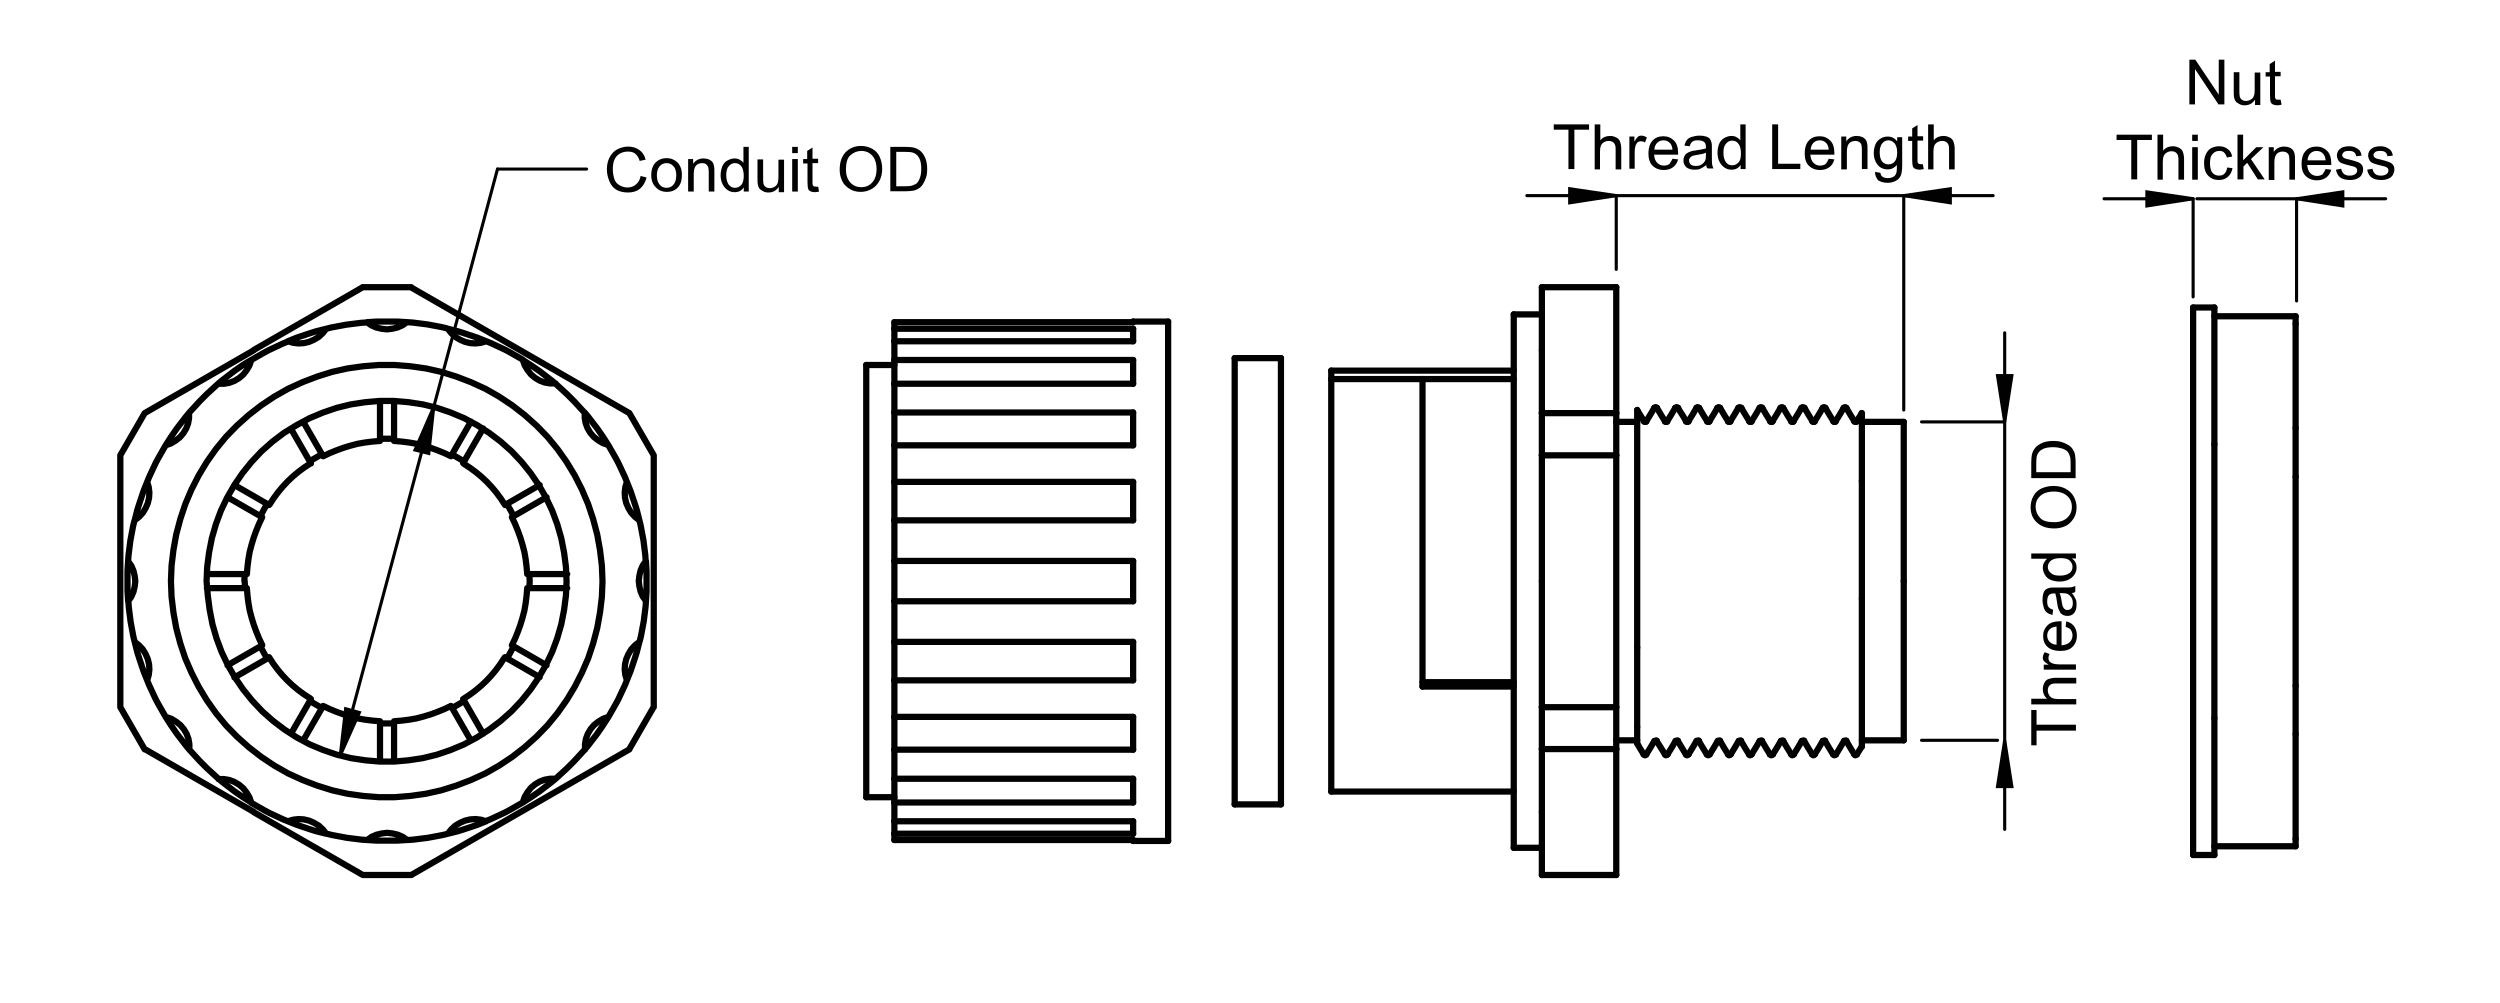 <?xml version="1.0" encoding="utf-8"?>
<!-- Generator: Adobe Illustrator 18.1.1, SVG Export Plug-In . SVG Version: 6.00 Build 0)  -->
<svg version="1.1" id="Layer_1" xmlns="http://www.w3.org/2000/svg" xmlns:xlink="http://www.w3.org/1999/xlink" x="0px" y="0px"
	 viewBox="0 0 800 321" enable-background="new 0 0 800 321" xml:space="preserve">
<g>
</g>
<g>
	<path fill="#010101" d="M501.9,54.1V41.5h-4.7v-1.7h11.3v1.7h-4.7v12.6H501.9z"/>
	<path fill="#010101" d="M510.3,54.1V39.8h1.8v5.1c0.8-1,1.9-1.4,3.1-1.4c0.8,0,1.4,0.2,2,0.5s1,0.7,1.2,1.3
		c0.2,0.5,0.4,1.3,0.4,2.3v6.6H517v-6.6c0-0.9-0.2-1.5-0.6-1.9c-0.4-0.4-0.9-0.6-1.6-0.6c-0.5,0-1,0.1-1.5,0.4
		c-0.5,0.3-0.8,0.6-1,1.1s-0.3,1.1-0.3,1.9v5.7H510.3z"/>
	<path fill="#010101" d="M521.4,54.1V43.7h1.6v1.6c0.4-0.7,0.8-1.2,1.1-1.5s0.7-0.4,1.1-0.4c0.6,0,1.2,0.2,1.8,0.6l-0.6,1.6
		c-0.4-0.3-0.9-0.4-1.3-0.4c-0.4,0-0.7,0.1-1,0.3c-0.3,0.2-0.5,0.6-0.7,1c-0.2,0.6-0.3,1.3-0.3,2.1v5.4H521.4z"/>
	<path fill="#010101" d="M535.2,50.8L537,51c-0.3,1.1-0.8,1.9-1.6,2.5c-0.8,0.6-1.8,0.9-3,0.9c-1.5,0-2.7-0.5-3.6-1.4
		c-0.9-0.9-1.3-2.2-1.3-3.9c0-1.7,0.4-3.1,1.3-4.1c0.9-1,2.1-1.4,3.5-1.4c1.4,0,2.5,0.5,3.4,1.4c0.9,0.9,1.3,2.3,1.3,4
		c0,0.1,0,0.3,0,0.5h-7.7c0.1,1.1,0.4,2,1,2.6s1.3,0.9,2.2,0.9c0.6,0,1.2-0.2,1.7-0.5C534.5,52,534.9,51.5,535.2,50.8z M529.4,47.9
		h5.8c-0.1-0.9-0.3-1.5-0.7-2c-0.6-0.7-1.3-1-2.2-1c-0.8,0-1.5,0.3-2,0.8S529.4,47,529.4,47.9z"/>
	<path fill="#010101" d="M546,52.8c-0.7,0.6-1.3,0.9-1.9,1.2s-1.2,0.3-1.9,0.3c-1.1,0-2-0.3-2.6-0.8c-0.6-0.6-0.9-1.3-0.9-2.1
		c0-0.5,0.1-1,0.3-1.4s0.5-0.8,0.9-1c0.4-0.3,0.8-0.4,1.3-0.6c0.3-0.1,0.9-0.2,1.6-0.3c1.4-0.2,2.5-0.4,3.1-0.6c0-0.2,0-0.4,0-0.5
		c0-0.7-0.2-1.2-0.5-1.5c-0.4-0.4-1.1-0.6-2-0.6c-0.8,0-1.4,0.1-1.8,0.4c-0.4,0.3-0.7,0.8-0.9,1.5l-1.7-0.2c0.2-0.7,0.4-1.3,0.8-1.8
		s0.9-0.8,1.6-1s1.5-0.4,2.4-0.4c0.9,0,1.6,0.1,2.2,0.3s1,0.5,1.2,0.8s0.4,0.7,0.5,1.2c0.1,0.3,0.1,0.8,0.1,1.6v2.3
		c0,1.6,0,2.7,0.1,3.1c0.1,0.4,0.2,0.8,0.4,1.2h-1.8C546.1,53.7,546,53.3,546,52.8z M545.8,48.9c-0.6,0.3-1.6,0.5-2.9,0.7
		c-0.7,0.1-1.2,0.2-1.5,0.4s-0.5,0.3-0.7,0.6c-0.2,0.3-0.2,0.5-0.2,0.8c0,0.5,0.2,0.9,0.5,1.2s0.9,0.5,1.6,0.5
		c0.7,0,1.3-0.1,1.8-0.4s0.9-0.7,1.2-1.2c0.2-0.4,0.3-1,0.3-1.8V48.9z"/>
	<path fill="#010101" d="M557,54.1v-1.3c-0.7,1-1.6,1.5-2.9,1.5c-0.8,0-1.6-0.2-2.3-0.7c-0.7-0.5-1.2-1.1-1.6-1.9s-0.6-1.8-0.6-2.8
		c0-1,0.2-2,0.5-2.8s0.9-1.5,1.6-1.9s1.5-0.7,2.3-0.7c0.6,0,1.2,0.1,1.7,0.4s0.9,0.6,1.2,1v-5.1h1.7v14.3H557z M551.5,48.9
		c0,1.3,0.3,2.3,0.8,3s1.2,1,2,1c0.8,0,1.4-0.3,2-0.9s0.8-1.6,0.8-2.9c0-1.4-0.3-2.5-0.8-3.1c-0.5-0.7-1.2-1-2-1c-0.8,0-1.4,0.3-2,1
		S551.5,47.5,551.5,48.9z"/>
	<path fill="#010101" d="M567.1,54.1V39.8h1.9v12.6h7.1v1.7H567.1z"/>
	<path fill="#010101" d="M585.2,50.8L587,51c-0.3,1.1-0.8,1.9-1.6,2.5c-0.8,0.6-1.8,0.9-3,0.9c-1.5,0-2.7-0.5-3.6-1.4
		c-0.9-0.9-1.3-2.2-1.3-3.9c0-1.7,0.4-3.1,1.3-4.1c0.9-1,2.1-1.4,3.5-1.4c1.4,0,2.5,0.5,3.4,1.4c0.9,0.9,1.3,2.3,1.3,4
		c0,0.1,0,0.3,0,0.5h-7.7c0.1,1.1,0.4,2,1,2.6s1.3,0.9,2.2,0.9c0.6,0,1.2-0.2,1.7-0.5C584.6,52,584.9,51.5,585.2,50.8z M579.4,47.9
		h5.8c-0.1-0.9-0.3-1.5-0.7-2c-0.6-0.7-1.3-1-2.2-1c-0.8,0-1.5,0.3-2,0.8S579.5,47,579.4,47.9z"/>
	<path fill="#010101" d="M589.2,54.1V43.7h1.6v1.5c0.8-1.1,1.9-1.7,3.3-1.7c0.6,0,1.2,0.1,1.7,0.3s0.9,0.5,1.2,0.9s0.4,0.8,0.5,1.3
		c0.1,0.3,0.1,0.9,0.1,1.7v6.4h-1.8v-6.3c0-0.7-0.1-1.3-0.2-1.6s-0.4-0.6-0.7-0.8c-0.3-0.2-0.8-0.3-1.2-0.3c-0.7,0-1.4,0.2-1.9,0.7
		c-0.5,0.5-0.8,1.4-0.8,2.7v5.7H589.2z"/>
	<path fill="#010101" d="M600,55l1.7,0.3c0.1,0.5,0.3,0.9,0.6,1.2c0.4,0.3,1,0.5,1.8,0.5c0.8,0,1.4-0.2,1.9-0.5s0.7-0.8,0.9-1.4
		c0.1-0.4,0.1-1.1,0.1-2.3c-0.8,0.9-1.7,1.4-2.9,1.4c-1.4,0-2.5-0.5-3.3-1.5c-0.8-1-1.2-2.3-1.2-3.7c0-1,0.2-1.9,0.5-2.7
		s0.9-1.5,1.6-1.9c0.7-0.5,1.5-0.7,2.4-0.7c1.2,0,2.2,0.5,3,1.5v-1.3h1.6v9c0,1.6-0.2,2.8-0.5,3.4s-0.8,1.2-1.6,1.6
		s-1.6,0.6-2.6,0.6c-1.2,0-2.2-0.3-3-0.8C600.4,56.9,600,56.1,600,55z M601.5,48.7c0,1.4,0.3,2.4,0.8,3c0.5,0.6,1.2,0.9,2,0.9
		c0.8,0,1.5-0.3,2-0.9s0.8-1.6,0.8-2.9c0-1.3-0.3-2.2-0.8-2.9c-0.6-0.6-1.2-1-2-1c-0.8,0-1.4,0.3-2,1
		C601.8,46.5,601.5,47.5,601.5,48.7z"/>
	<path fill="#010101" d="M615.3,52.5l0.3,1.6c-0.5,0.1-0.9,0.2-1.3,0.2c-0.6,0-1.1-0.1-1.5-0.3s-0.6-0.5-0.7-0.8
		c-0.1-0.3-0.2-1-0.2-2.1v-6h-1.3v-1.4h1.3v-2.6l1.7-1.1v3.6h1.8v1.4h-1.8v6.1c0,0.5,0,0.8,0.1,1c0.1,0.1,0.2,0.3,0.3,0.3
		c0.1,0.1,0.3,0.1,0.6,0.1C614.7,52.6,615,52.6,615.3,52.5z"/>
	<path fill="#010101" d="M617,54.1V39.8h1.8v5.1c0.8-1,1.9-1.4,3.1-1.4c0.8,0,1.4,0.2,2,0.5s1,0.7,1.2,1.3c0.2,0.5,0.4,1.3,0.4,2.3
		v6.6h-1.8v-6.6c0-0.9-0.2-1.5-0.6-1.9c-0.4-0.4-0.9-0.6-1.6-0.6c-0.5,0-1,0.1-1.5,0.4c-0.5,0.3-0.8,0.6-1,1.1s-0.3,1.1-0.3,1.9v5.7
		H617z"/>
</g>
<g>
	<path fill="#010101" d="M664.3,233.8h-12.6v4.7H650v-11.3h1.7v4.7h12.6V233.8z"/>
	<path fill="#010101" d="M664.3,225.4H650v-1.8h5.1c-1-0.8-1.4-1.9-1.4-3.1c0-0.8,0.2-1.4,0.5-2s0.7-1,1.3-1.2s1.3-0.4,2.3-0.4h6.6
		v1.8h-6.6c-0.9,0-1.5,0.2-1.9,0.6s-0.6,0.9-0.6,1.6c0,0.5,0.1,1,0.4,1.5s0.6,0.8,1.1,1s1.1,0.3,1.9,0.3h5.7V225.4z"/>
	<path fill="#010101" d="M664.3,214.3H654v-1.6h1.6c-0.7-0.4-1.2-0.8-1.5-1.1s-0.4-0.7-0.4-1.1c0-0.6,0.2-1.2,0.6-1.8l1.6,0.6
		c-0.3,0.4-0.4,0.9-0.4,1.3c0,0.4,0.1,0.7,0.3,1s0.6,0.5,1,0.7c0.6,0.2,1.3,0.3,2.1,0.3h5.4V214.3z"/>
	<path fill="#010101" d="M661,200.6l0.2-1.8c1.1,0.3,1.9,0.8,2.5,1.6s0.9,1.8,0.9,3c0,1.5-0.5,2.7-1.4,3.6s-2.2,1.3-3.9,1.3
		c-1.7,0-3.1-0.4-4.1-1.3s-1.4-2.1-1.4-3.5c0-1.4,0.5-2.5,1.4-3.4s2.3-1.3,4-1.3c0.1,0,0.3,0,0.5,0v7.7c1.1-0.1,2-0.4,2.6-1
		s0.9-1.3,0.9-2.2c0-0.6-0.2-1.2-0.5-1.7S661.7,200.8,661,200.6z M658.1,206.3v-5.8c-0.9,0.1-1.5,0.3-2,0.7c-0.7,0.6-1,1.3-1,2.2
		c0,0.8,0.3,1.5,0.8,2S657.2,206.3,658.1,206.3z"/>
	<path fill="#010101" d="M663,189.8c0.6,0.7,0.9,1.3,1.2,1.9s0.3,1.2,0.3,1.9c0,1.1-0.3,2-0.8,2.6s-1.3,0.9-2.1,0.9
		c-0.5,0-1-0.1-1.4-0.3s-0.8-0.5-1-0.9s-0.4-0.8-0.6-1.3c-0.1-0.3-0.2-0.9-0.3-1.6c-0.2-1.4-0.4-2.5-0.6-3.1c-0.2,0-0.4,0-0.5,0
		c-0.7,0-1.2,0.2-1.5,0.5c-0.4,0.4-0.6,1.1-0.6,2c0,0.8,0.1,1.4,0.4,1.8s0.8,0.7,1.5,0.9l-0.2,1.7c-0.7-0.2-1.3-0.4-1.8-0.8
		s-0.8-0.9-1-1.6s-0.4-1.5-0.4-2.4c0-0.9,0.1-1.6,0.3-2.2s0.5-1,0.8-1.2s0.7-0.4,1.2-0.5c0.3-0.1,0.8-0.1,1.6-0.1h2.3
		c1.6,0,2.7,0,3.1-0.1s0.8-0.2,1.2-0.4v1.8C664,189.6,663.5,189.7,663,189.8z M659.1,189.9c0.3,0.6,0.5,1.6,0.7,2.9
		c0.1,0.7,0.2,1.2,0.4,1.5s0.3,0.5,0.6,0.7s0.5,0.2,0.8,0.2c0.5,0,0.9-0.2,1.2-0.5s0.5-0.9,0.5-1.6c0-0.7-0.1-1.3-0.4-1.8
		s-0.7-0.9-1.2-1.2c-0.4-0.2-1-0.3-1.8-0.3H659.1z"/>
	<path fill="#010101" d="M664.3,178.7H663c1,0.7,1.5,1.6,1.5,2.9c0,0.8-0.2,1.6-0.7,2.3s-1.1,1.2-1.9,1.6s-1.8,0.6-2.8,0.6
		c-1,0-2-0.2-2.8-0.5s-1.5-0.9-1.9-1.6s-0.7-1.5-0.7-2.3c0-0.6,0.1-1.2,0.4-1.7s0.6-0.9,1-1.2H650v-1.7h14.3V178.7z M659.2,184.2
		c1.3,0,2.3-0.3,3-0.8s1-1.2,1-2c0-0.8-0.3-1.4-0.9-2s-1.6-0.8-2.9-0.8c-1.4,0-2.5,0.3-3.1,0.8s-1,1.2-1,2c0,0.8,0.3,1.4,1,2
		S657.8,184.2,659.2,184.2z"/>
	<path fill="#010101" d="M657.4,169.1c-2.4,0-4.2-0.6-5.6-1.9s-2-2.9-2-4.9c0-1.3,0.3-2.5,0.9-3.6s1.5-1.9,2.6-2.4s2.4-0.8,3.8-0.8
		c1.5,0,2.8,0.3,3.9,0.9s2,1.4,2.6,2.5s0.9,2.2,0.9,3.5c0,1.3-0.3,2.6-1,3.6s-1.5,1.9-2.7,2.4S658.6,169.1,657.4,169.1z
		 M657.4,167.1c1.7,0,3.1-0.5,4.1-1.4s1.5-2.1,1.5-3.5c0-1.4-0.5-2.6-1.5-3.5s-2.4-1.4-4.3-1.4c-1.2,0-2.2,0.2-3.1,0.6s-1.5,1-2,1.7
		s-0.7,1.6-0.7,2.6c0,1.3,0.5,2.5,1.4,3.5S655.2,167.1,657.4,167.1z"/>
	<path fill="#010101" d="M664.3,153H650V148c0-1.1,0.1-2,0.2-2.5c0.2-0.8,0.5-1.5,1-2.1c0.6-0.8,1.5-1.3,2.4-1.7s2.1-0.6,3.4-0.6
		c1.1,0,2.1,0.1,2.9,0.4s1.5,0.6,2.1,1s1,0.8,1.3,1.3s0.6,1,0.7,1.7s0.2,1.4,0.2,2.3V153z M662.6,151.1V148c0-0.9-0.1-1.7-0.3-2.2
		s-0.4-1-0.7-1.3c-0.4-0.4-1.1-0.8-1.8-1s-1.7-0.4-2.8-0.4c-1.5,0-2.6,0.2-3.5,0.7s-1.3,1.1-1.6,1.8c-0.2,0.5-0.3,1.3-0.3,2.5v3
		H662.6z"/>
</g>
<g>
	<path fill="#010101" d="M205,56.3l1.9,0.5c-0.4,1.6-1.1,2.7-2.1,3.6c-1,0.8-2.3,1.2-3.8,1.2c-1.5,0-2.8-0.3-3.8-0.9
		s-1.7-1.5-2.2-2.7s-0.8-2.5-0.8-3.8c0-1.5,0.3-2.8,0.9-3.9s1.4-2,2.4-2.5s2.2-0.9,3.5-0.9c1.4,0,2.6,0.4,3.6,1.1
		c1,0.7,1.7,1.8,2,3.1l-1.9,0.4c-0.3-1-0.8-1.8-1.4-2.3c-0.6-0.5-1.4-0.7-2.4-0.7c-1.1,0-2,0.3-2.8,0.8c-0.7,0.5-1.3,1.2-1.6,2.1
		s-0.4,1.8-0.4,2.7c0,1.2,0.2,2.3,0.5,3.2s0.9,1.6,1.7,2c0.7,0.4,1.6,0.7,2.4,0.7c1.1,0,2-0.3,2.7-0.9
		C204.3,58.4,204.8,57.5,205,56.3z"/>
	<path fill="#010101" d="M208.4,56.1c0-1.9,0.5-3.3,1.6-4.3c0.9-0.8,2-1.2,3.3-1.2c1.4,0,2.6,0.5,3.5,1.4c0.9,0.9,1.4,2.2,1.4,3.9
		c0,1.3-0.2,2.4-0.6,3.1c-0.4,0.8-1,1.4-1.7,1.8s-1.6,0.6-2.5,0.6c-1.5,0-2.6-0.5-3.5-1.4S208.4,57.9,208.4,56.1z M210.2,56.1
		c0,1.3,0.3,2.3,0.9,3c0.6,0.7,1.3,1,2.2,1c0.9,0,1.6-0.3,2.2-1c0.6-0.7,0.9-1.7,0.9-3c0-1.3-0.3-2.3-0.9-2.9c-0.6-0.7-1.3-1-2.2-1
		c-0.9,0-1.6,0.3-2.2,1S210.2,54.8,210.2,56.1z"/>
	<path fill="#010101" d="M220.2,61.3V50.9h1.6v1.5c0.8-1.1,1.9-1.7,3.3-1.7c0.6,0,1.2,0.1,1.7,0.3s0.9,0.5,1.2,0.9
		c0.3,0.4,0.4,0.8,0.5,1.3c0.1,0.3,0.1,0.9,0.1,1.7v6.4h-1.8V55c0-0.7-0.1-1.3-0.2-1.6s-0.4-0.6-0.7-0.9c-0.3-0.2-0.8-0.3-1.2-0.3
		c-0.7,0-1.4,0.2-1.9,0.7c-0.5,0.5-0.8,1.4-0.8,2.7v5.7H220.2z"/>
	<path fill="#010101" d="M238,61.3V60c-0.7,1-1.6,1.5-2.9,1.5c-0.8,0-1.6-0.2-2.3-0.7s-1.2-1.1-1.6-1.9c-0.4-0.8-0.6-1.8-0.6-2.8
		c0-1,0.2-2,0.5-2.8s0.9-1.5,1.6-1.9s1.5-0.7,2.3-0.7c0.6,0,1.2,0.1,1.7,0.4s0.9,0.6,1.2,1V47h1.7v14.3H238z M232.4,56.1
		c0,1.3,0.3,2.3,0.8,3c0.6,0.7,1.2,1,2,1c0.8,0,1.4-0.3,2-0.9c0.5-0.6,0.8-1.6,0.8-2.9c0-1.4-0.3-2.5-0.8-3.1c-0.5-0.7-1.2-1-2-1
		c-0.8,0-1.4,0.3-2,1S232.4,54.7,232.4,56.1z"/>
	<path fill="#010101" d="M249.2,61.3v-1.5c-0.8,1.2-1.9,1.8-3.3,1.8c-0.6,0-1.2-0.1-1.7-0.4s-0.9-0.5-1.2-0.9s-0.4-0.8-0.5-1.3
		c-0.1-0.3-0.1-0.9-0.1-1.6v-6.4h1.8v5.8c0,0.9,0,1.5,0.1,1.9c0.1,0.5,0.3,0.8,0.7,1.1c0.4,0.3,0.8,0.4,1.3,0.4s1-0.1,1.5-0.4
		c0.5-0.3,0.8-0.6,1-1.1c0.2-0.5,0.3-1.1,0.3-2v-5.6h1.8v10.4H249.2z"/>
	<path fill="#010101" d="M253.5,49v-2h1.8v2H253.5z M253.5,61.3V50.9h1.8v10.4H253.5z"/>
	<path fill="#010101" d="M261.8,59.7l0.3,1.6c-0.5,0.1-0.9,0.2-1.3,0.2c-0.6,0-1.1-0.1-1.5-0.3s-0.6-0.5-0.7-0.8s-0.2-1-0.2-2.1v-6
		H257v-1.4h1.3v-2.6l1.7-1.1v3.6h1.8v1.4H260v6.1c0,0.5,0,0.8,0.1,1c0.1,0.1,0.2,0.3,0.3,0.3c0.1,0.1,0.3,0.1,0.6,0.1
		C261.2,59.8,261.5,59.8,261.8,59.7z"/>
	<path fill="#010101" d="M268.7,54.3c0-2.4,0.6-4.2,1.9-5.6c1.3-1.3,2.9-2,4.9-2c1.3,0,2.5,0.3,3.6,0.9c1.1,0.6,1.9,1.5,2.4,2.6
		s0.8,2.4,0.8,3.8c0,1.5-0.3,2.8-0.9,3.9s-1.4,2-2.5,2.6s-2.2,0.9-3.5,0.9c-1.3,0-2.6-0.3-3.6-1c-1.1-0.7-1.9-1.5-2.4-2.7
		S268.7,55.6,268.7,54.3z M270.7,54.3c0,1.7,0.5,3.1,1.4,4.1c0.9,1,2.1,1.5,3.5,1.5c1.4,0,2.6-0.5,3.5-1.5c0.9-1,1.4-2.4,1.4-4.3
		c0-1.2-0.2-2.2-0.6-3.1s-1-1.5-1.7-2c-0.8-0.5-1.6-0.7-2.6-0.7c-1.3,0-2.5,0.5-3.5,1.4S270.7,52.2,270.7,54.3z"/>
	<path fill="#010101" d="M284.9,61.3V47h4.9c1.1,0,2,0.1,2.5,0.2c0.8,0.2,1.5,0.5,2.1,1c0.8,0.6,1.3,1.5,1.7,2.4
		c0.4,1,0.6,2.1,0.6,3.4c0,1.1-0.1,2.1-0.4,2.9s-0.6,1.5-1,2.1c-0.4,0.6-0.8,1-1.3,1.3s-1,0.6-1.7,0.7s-1.4,0.2-2.3,0.2H284.9z
		 M286.8,59.6h3.1c0.9,0,1.7-0.1,2.2-0.3s1-0.4,1.3-0.7c0.4-0.4,0.8-1.1,1-1.8c0.3-0.8,0.4-1.7,0.4-2.8c0-1.5-0.2-2.6-0.7-3.5
		s-1.1-1.3-1.8-1.6c-0.5-0.2-1.3-0.3-2.5-0.3h-3V59.6z"/>
</g>
<polyline fill="none" stroke="#010101" stroke-miterlimit="10" points="138.8,130.2 132.8,144 137.2,145.1 138.8,130.2 "/>
<polyline fill="none" stroke="#010101" stroke-miterlimit="10" points="108.9,241.7 115,228 110.6,226.8 108.9,241.7 "/>
<polyline fill="none" stroke="#010101" stroke-miterlimit="10" points="609.2,62.6 624.1,60.4 624.1,64.9 609.2,62.6 "/>
<polyline fill="none" stroke="#010101" stroke-miterlimit="10" points="517.2,62.6 502.3,64.9 502.3,60.4 517.2,62.6 "/>
<path fill="none" stroke="#010101" stroke-miterlimit="10" d="M641.5,236.9l2.3,14.8h-4.6L641.5,236.9 M641.5,135l-2.3-14.8h4.6
	L641.5,135"/>
<line fill="none" stroke="#010101" stroke-linecap="round" stroke-linejoin="round" stroke-miterlimit="10" x1="159.2" y1="54.1" x2="187.7" y2="54.1"/>
<line fill="none" stroke="#010101" stroke-linecap="round" stroke-linejoin="round" stroke-miterlimit="10" x1="108.9" y1="241.7" x2="138.8" y2="130.2"/>
<line fill="none" stroke="#010101" stroke-linecap="round" stroke-linejoin="round" stroke-miterlimit="10" x1="138.8" y1="130.2" x2="159.2" y2="54.1"/>
<line fill="none" stroke="#010101" stroke-linecap="round" stroke-linejoin="round" stroke-miterlimit="10" x1="609.2" y1="62.6" x2="637.8" y2="62.6"/>
<line fill="none" stroke="#010101" stroke-linecap="round" stroke-linejoin="round" stroke-miterlimit="10" x1="517.2" y1="62.6" x2="609.2" y2="62.6"/>
<line fill="none" stroke="#010101" stroke-linecap="round" stroke-linejoin="round" stroke-miterlimit="10" x1="517.2" y1="62.6" x2="488.6" y2="62.6"/>
<line fill="none" stroke="#010101" stroke-linecap="round" stroke-linejoin="round" stroke-miterlimit="10" x1="609.2" y1="131.2" x2="609.2" y2="62.6"/>
<line fill="none" stroke="#010101" stroke-linecap="round" stroke-linejoin="round" stroke-miterlimit="10" x1="517.2" y1="86.2" x2="517.2" y2="62.6"/>
<path fill="none" stroke="#010101" stroke-linecap="round" stroke-linejoin="round" stroke-miterlimit="10" d="M641.5,236.9v28.5
	 M641.5,135v102 M641.5,135v-28.5 M614.9,236.9h24.3 M614.9,135h26.5"/>
<polyline fill="#010101" points="138.8,130.2 132.8,144 137.2,145.1 "/>
<polyline fill="#010101" points="108.9,241.7 115,228 110.6,226.8 "/>
<polyline fill="#010101" points="609.2,62.6 624.1,60.4 624.1,64.9 "/>
<polyline fill="#010101" points="517.2,62.6 502.3,64.9 502.3,60.4 "/>
<g>
	<path fill="#010101" d="M700.6,33.4V19.1h1.9l7.5,11.2V19.1h1.8v14.3h-1.9l-7.5-11.3v11.3H700.6z"/>
	<path fill="#010101" d="M721.6,33.4v-1.5c-0.8,1.2-1.9,1.8-3.3,1.8c-0.6,0-1.2-0.1-1.7-0.4s-0.9-0.5-1.2-0.9
		c-0.3-0.4-0.4-0.8-0.5-1.3c-0.1-0.3-0.1-0.9-0.1-1.6v-6.4h1.8v5.8c0,0.9,0,1.5,0.1,1.9c0.1,0.5,0.3,0.8,0.7,1.1s0.8,0.4,1.3,0.4
		s1-0.1,1.5-0.4c0.5-0.3,0.8-0.6,1-1.1c0.2-0.5,0.3-1.1,0.3-2v-5.6h1.8v10.4H721.6z"/>
	<path fill="#010101" d="M729.8,31.9l0.3,1.6c-0.5,0.1-0.9,0.2-1.3,0.2c-0.6,0-1.1-0.1-1.5-0.3s-0.6-0.5-0.7-0.8
		c-0.1-0.3-0.2-1-0.2-2.1v-6H725v-1.4h1.3v-2.6l1.7-1.1v3.6h1.8v1.4H728v6.1c0,0.5,0,0.8,0.1,1c0.1,0.1,0.2,0.3,0.3,0.3
		c0.1,0.1,0.3,0.1,0.6,0.1C729.2,31.9,729.5,31.9,729.8,31.9z"/>
	<path fill="#010101" d="M682,57.4V44.8h-4.7v-1.7h11.3v1.7h-4.7v12.6H682z"/>
	<path fill="#010101" d="M690.4,57.4V43.1h1.8v5.1c0.8-1,1.9-1.4,3.1-1.4c0.8,0,1.4,0.2,2,0.5s1,0.7,1.2,1.3
		c0.2,0.5,0.4,1.3,0.4,2.3v6.6h-1.8v-6.6c0-0.9-0.2-1.5-0.6-1.9c-0.4-0.4-0.9-0.6-1.6-0.6c-0.5,0-1,0.1-1.5,0.4
		c-0.5,0.3-0.8,0.6-1,1.1s-0.3,1.1-0.3,1.9v5.7H690.4z"/>
	<path fill="#010101" d="M701.5,45.1v-2h1.8v2H701.5z M701.5,57.4V47.1h1.8v10.4H701.5z"/>
	<path fill="#010101" d="M712.7,53.6l1.7,0.2c-0.2,1.2-0.7,2.1-1.5,2.8c-0.8,0.7-1.7,1-2.9,1c-1.4,0-2.6-0.5-3.4-1.4
		c-0.9-0.9-1.3-2.3-1.3-4c0-1.1,0.2-2.1,0.6-2.9c0.4-0.8,0.9-1.5,1.7-1.9s1.6-0.6,2.5-0.6c1.1,0,2,0.3,2.8,0.9s1.2,1.4,1.4,2.4
		l-1.7,0.3c-0.2-0.7-0.5-1.2-0.9-1.6c-0.4-0.4-0.9-0.5-1.5-0.5c-0.9,0-1.6,0.3-2.2,1c-0.6,0.6-0.8,1.6-0.8,3c0,1.4,0.3,2.4,0.8,3
		s1.2,0.9,2.1,0.9c0.7,0,1.3-0.2,1.7-0.6S712.6,54.5,712.7,53.6z"/>
	<path fill="#010101" d="M716,57.4V43.1h1.8v8.2l4.2-4.2h2.3l-4,3.8l4.4,6.5h-2.2l-3.4-5.3l-1.2,1.2v4.1H716z"/>
	<path fill="#010101" d="M726,57.4V47.1h1.6v1.5c0.8-1.1,1.9-1.7,3.3-1.7c0.6,0,1.2,0.1,1.7,0.3s0.9,0.5,1.2,0.9s0.4,0.8,0.5,1.3
		c0.1,0.3,0.1,0.9,0.1,1.7v6.4h-1.8v-6.3c0-0.7-0.1-1.3-0.2-1.6s-0.4-0.6-0.7-0.8c-0.3-0.2-0.8-0.3-1.2-0.3c-0.7,0-1.4,0.2-1.9,0.7
		c-0.5,0.5-0.8,1.4-0.8,2.7v5.7H726z"/>
	<path fill="#010101" d="M744.2,54.1l1.8,0.2c-0.3,1.1-0.8,1.9-1.6,2.5c-0.8,0.6-1.8,0.9-3,0.9c-1.5,0-2.7-0.5-3.6-1.4
		c-0.9-0.9-1.3-2.2-1.3-3.9c0-1.7,0.4-3.1,1.3-4.1c0.9-1,2.1-1.4,3.5-1.4c1.4,0,2.5,0.5,3.4,1.4c0.9,0.9,1.3,2.3,1.3,4
		c0,0.1,0,0.3,0,0.5h-7.7c0.1,1.1,0.4,2,1,2.6s1.3,0.9,2.2,0.9c0.6,0,1.2-0.2,1.7-0.5C743.5,55.4,743.9,54.8,744.2,54.1z
		 M738.4,51.3h5.8c-0.1-0.9-0.3-1.5-0.7-2c-0.6-0.7-1.3-1-2.2-1c-0.8,0-1.5,0.3-2,0.8S738.5,50.3,738.4,51.3z"/>
	<path fill="#010101" d="M747.5,54.3l1.7-0.3c0.1,0.7,0.4,1.2,0.8,1.6s1.1,0.6,1.9,0.6c0.8,0,1.4-0.2,1.8-0.5
		c0.4-0.3,0.6-0.7,0.6-1.2c0-0.4-0.2-0.7-0.5-0.9c-0.2-0.2-0.8-0.4-1.8-0.6c-1.3-0.3-2.2-0.6-2.7-0.8c-0.5-0.2-0.9-0.6-1.1-1
		s-0.4-0.9-0.4-1.4c0-0.5,0.1-0.9,0.3-1.3c0.2-0.4,0.5-0.7,0.9-1c0.3-0.2,0.6-0.4,1.1-0.5s1-0.2,1.5-0.2c0.8,0,1.5,0.1,2.1,0.4
		s1.1,0.6,1.4,1s0.5,0.9,0.6,1.6L754,50c-0.1-0.5-0.3-1-0.7-1.3c-0.4-0.3-0.9-0.4-1.6-0.4c-0.8,0-1.4,0.1-1.7,0.4s-0.5,0.6-0.5,0.9
		c0,0.2,0.1,0.4,0.2,0.6c0.1,0.2,0.4,0.3,0.7,0.5c0.2,0.1,0.7,0.2,1.6,0.4c1.2,0.3,2.1,0.6,2.6,0.8c0.5,0.2,0.9,0.5,1.2,0.9
		s0.4,0.9,0.4,1.5c0,0.6-0.2,1.1-0.5,1.7c-0.3,0.5-0.8,0.9-1.5,1.2s-1.4,0.4-2.2,0.4c-1.3,0-2.4-0.3-3.1-0.8S747.7,55.4,747.5,54.3z
		"/>
	<path fill="#010101" d="M757.5,54.3l1.7-0.3c0.1,0.7,0.4,1.2,0.8,1.6s1.1,0.6,1.9,0.6c0.8,0,1.4-0.2,1.8-0.5
		c0.4-0.3,0.6-0.7,0.6-1.2c0-0.4-0.2-0.7-0.5-0.9c-0.2-0.2-0.8-0.4-1.8-0.6c-1.3-0.3-2.2-0.6-2.7-0.8c-0.5-0.2-0.9-0.6-1.1-1
		s-0.4-0.9-0.4-1.4c0-0.5,0.1-0.9,0.3-1.3c0.2-0.4,0.5-0.7,0.9-1c0.3-0.2,0.6-0.4,1.1-0.5s1-0.2,1.5-0.2c0.8,0,1.5,0.1,2.1,0.4
		s1.1,0.6,1.4,1s0.5,0.9,0.6,1.6L764,50c-0.1-0.5-0.3-1-0.7-1.3c-0.4-0.3-0.9-0.4-1.6-0.4c-0.8,0-1.4,0.1-1.7,0.4s-0.5,0.6-0.5,0.9
		c0,0.2,0.1,0.4,0.2,0.6c0.1,0.2,0.4,0.3,0.7,0.5c0.2,0.1,0.7,0.2,1.6,0.4c1.2,0.3,2.1,0.6,2.6,0.8c0.5,0.2,0.9,0.5,1.2,0.9
		s0.4,0.9,0.4,1.5c0,0.6-0.2,1.1-0.5,1.7c-0.3,0.5-0.8,0.9-1.5,1.2s-1.4,0.4-2.2,0.4c-1.3,0-2.4-0.3-3.1-0.8S757.7,55.4,757.5,54.3z
		"/>
</g>
<polyline fill="none" stroke="#010101" stroke-miterlimit="10" points="734.9,63.6 749.7,61.4 749.7,65.9 734.9,63.6 "/>
<polyline fill="none" stroke="#010101" stroke-miterlimit="10" points="701.8,63.6 687,65.9 687,61.4 701.8,63.6 "/>
<line fill="none" stroke="#010101" stroke-linecap="round" stroke-linejoin="round" stroke-miterlimit="10" x1="734.9" y1="63.6" x2="763.4" y2="63.6"/>
<line fill="none" stroke="#010101" stroke-linecap="round" stroke-linejoin="round" stroke-miterlimit="10" x1="703" y1="63.6" x2="734.9" y2="63.6"/>
<line fill="none" stroke="#010101" stroke-linecap="round" stroke-linejoin="round" stroke-miterlimit="10" x1="701.8" y1="63.6" x2="673.3" y2="63.6"/>
<line fill="none" stroke="#010101" stroke-linecap="round" stroke-linejoin="round" stroke-miterlimit="10" x1="734.9" y1="96.3" x2="734.9" y2="63.6"/>
<line fill="none" stroke="#010101" stroke-linecap="round" stroke-linejoin="round" stroke-miterlimit="10" x1="701.8" y1="95" x2="701.8" y2="63.6"/>
<polyline fill="#010101" points="734.9,63.6 749.7,61.4 749.7,65.9 "/>
<polyline fill="#010101" points="701.8,63.6 687,65.9 687,61.4 "/>
<path fill="#010101" d="M641.5,236.9l2.3,14.8h-4.6 M641.5,135l-2.3-14.8h4.6"/>
<line fill="none" stroke="#010101" stroke-width="2" stroke-linecap="round" stroke-linejoin="round" stroke-miterlimit="10" x1="426" y1="121.3" x2="426" y2="118.6"/>
<line fill="none" stroke="#010101" stroke-width="2" stroke-linecap="round" stroke-linejoin="round" stroke-miterlimit="10" x1="484.4" y1="118.6" x2="426" y2="118.6"/>
<polyline fill="none" stroke="#010101" stroke-width="2" stroke-linecap="round" stroke-linejoin="round" stroke-miterlimit="10" points="
	609.2,135 609.2,135 609.2,135.4 609.2,136.1 609.2,137.2 609.2,138.7 609.2,140.5 609.2,142.6 609.2,145 609.2,147.7 609.2,150.7 
	609.2,153.9 609.2,157.4 609.2,161.1 609.2,165 609.2,169 609.2,173.1 609.2,177.4 609.2,181.6 609.2,186 "/>
<polyline fill="none" stroke="#010101" stroke-width="2" stroke-linecap="round" stroke-linejoin="round" stroke-miterlimit="10" points="
	609.2,186 609.2,190.3 609.2,194.6 609.2,198.8 609.2,203 609.2,207 609.2,210.8 609.2,214.5 609.2,218 609.2,221.2 609.2,224.2 
	609.2,227 609.2,229.4 609.2,231.5 609.2,233.3 609.2,234.7 609.2,235.8 609.2,236.5 609.2,236.9 609.2,236.9 "/>
<polyline fill="none" stroke="#010101" stroke-width="2" stroke-linecap="round" stroke-linejoin="round" stroke-miterlimit="10" points="
	523.9,232.6 523.9,232.2 523.9,230.4 523.9,228.5 523.9,227.5 523.9,226.4 523.9,224.1 523.9,222.9 523.9,220.3 523.9,219 
	523.9,217.6 523.9,214.7 523.9,213.4 523.9,212 523.9,210.5 523.9,209 523.9,207.3 523.9,207.2 "/>
<polyline fill="none" stroke="#010101" stroke-width="2" stroke-linecap="round" stroke-linejoin="round" stroke-miterlimit="10" points="
	595.8,153.9 595.8,149.8 595.8,146.1 595.8,142.3 595.8,139 595.8,136.3 595.8,134.3 595.8,132.9 595.8,132.2 595.8,132.2 "/>
<polyline fill="none" stroke="#010101" stroke-width="2" stroke-linecap="round" stroke-linejoin="round" stroke-miterlimit="10" points="
	523.9,237.9 523.9,237.9 523.9,237.7 523.9,237 523.9,236 523.9,234.5 523.9,232.6 "/>
<line fill="none" stroke="#010101" stroke-width="2" stroke-linecap="round" stroke-linejoin="round" stroke-miterlimit="10" x1="594.1" y1="134.9" x2="594.2" y2="134.9"/>
<line fill="none" stroke="#010101" stroke-width="2" stroke-linecap="round" stroke-linejoin="round" stroke-miterlimit="10" x1="590.8" y1="237" x2="590.8" y2="237.1"/>
<line fill="none" stroke="#010101" stroke-width="2" stroke-linecap="round" stroke-linejoin="round" stroke-miterlimit="10" x1="587.4" y1="134.9" x2="587.4" y2="134.9"/>
<line fill="none" stroke="#010101" stroke-width="2" stroke-linecap="round" stroke-linejoin="round" stroke-miterlimit="10" x1="584" y1="237" x2="584" y2="237.1"/>
<line fill="none" stroke="#010101" stroke-width="2" stroke-linecap="round" stroke-linejoin="round" stroke-miterlimit="10" x1="580.7" y1="134.9" x2="580.7" y2="134.9"/>
<line fill="none" stroke="#010101" stroke-width="2" stroke-linecap="round" stroke-linejoin="round" stroke-miterlimit="10" x1="577.3" y1="237" x2="577.3" y2="237.1"/>
<line fill="none" stroke="#010101" stroke-width="2" stroke-linecap="round" stroke-linejoin="round" stroke-miterlimit="10" x1="573.9" y1="134.9" x2="573.9" y2="134.9"/>
<line fill="none" stroke="#010101" stroke-width="2" stroke-linecap="round" stroke-linejoin="round" stroke-miterlimit="10" x1="570.6" y1="237" x2="570.6" y2="237.1"/>
<line fill="none" stroke="#010101" stroke-width="2" stroke-linecap="round" stroke-linejoin="round" stroke-miterlimit="10" x1="567.2" y1="134.9" x2="567.2" y2="134.9"/>
<line fill="none" stroke="#010101" stroke-width="2" stroke-linecap="round" stroke-linejoin="round" stroke-miterlimit="10" x1="563.8" y1="237" x2="563.8" y2="237.1"/>
<line fill="none" stroke="#010101" stroke-width="2" stroke-linecap="round" stroke-linejoin="round" stroke-miterlimit="10" x1="560.5" y1="134.9" x2="560.5" y2="134.9"/>
<line fill="none" stroke="#010101" stroke-width="2" stroke-linecap="round" stroke-linejoin="round" stroke-miterlimit="10" x1="557.1" y1="237" x2="557.1" y2="237.1"/>
<line fill="none" stroke="#010101" stroke-width="2" stroke-linecap="round" stroke-linejoin="round" stroke-miterlimit="10" x1="553.7" y1="134.9" x2="553.7" y2="134.9"/>
<line fill="none" stroke="#010101" stroke-width="2" stroke-linecap="round" stroke-linejoin="round" stroke-miterlimit="10" x1="550.4" y1="237" x2="550.4" y2="237.1"/>
<line fill="none" stroke="#010101" stroke-width="2" stroke-linecap="round" stroke-linejoin="round" stroke-miterlimit="10" x1="547" y1="134.9" x2="547" y2="134.9"/>
<line fill="none" stroke="#010101" stroke-width="2" stroke-linecap="round" stroke-linejoin="round" stroke-miterlimit="10" x1="543.6" y1="237" x2="543.6" y2="237.1"/>
<line fill="none" stroke="#010101" stroke-width="2" stroke-linecap="round" stroke-linejoin="round" stroke-miterlimit="10" x1="540.3" y1="134.9" x2="540.3" y2="134.9"/>
<line fill="none" stroke="#010101" stroke-width="2" stroke-linecap="round" stroke-linejoin="round" stroke-miterlimit="10" x1="536.9" y1="237" x2="536.9" y2="237.1"/>
<line fill="none" stroke="#010101" stroke-width="2" stroke-linecap="round" stroke-linejoin="round" stroke-miterlimit="10" x1="533.5" y1="134.9" x2="533.5" y2="134.9"/>
<line fill="none" stroke="#010101" stroke-width="2" stroke-linecap="round" stroke-linejoin="round" stroke-miterlimit="10" x1="530.1" y1="237" x2="530.2" y2="237.1"/>
<line fill="none" stroke="#010101" stroke-width="2" stroke-linecap="round" stroke-linejoin="round" stroke-miterlimit="10" x1="526.8" y1="134.9" x2="526.8" y2="134.9"/>
<polyline fill="none" stroke="#010101" stroke-width="2" stroke-linecap="round" stroke-linejoin="round" stroke-miterlimit="10" points="
	595.8,238.9 595.8,238.9 595.8,238.5 595.8,237.5 595.8,235.9 595.8,233.6 595.8,230.7 595.8,227.2 595.8,223.2 595.8,218.7 
	595.8,213.8 595.8,208.5 595.8,202.9 595.8,197.3 595.8,191.5 "/>
<polyline fill="none" stroke="#010101" stroke-width="2" stroke-linecap="round" stroke-linejoin="round" stroke-miterlimit="10" points="
	523.9,207.2 523.9,202.3 523.9,197.2 523.9,188.8 523.9,184.4 523.9,180 523.9,171.5 523.9,167.3 523.9,163.2 523.9,159.3 
	523.9,155.5 523.9,151.9 523.9,148.4 523.9,142.5 523.9,139.9 523.9,137.6 523.9,135.7 523.9,134.1 523.9,132.8 523.9,131.9 
	523.9,131.4 523.9,131.2 "/>
<line fill="none" stroke="#010101" stroke-width="2" stroke-linecap="round" stroke-linejoin="round" stroke-miterlimit="10" x1="593.4" y1="134.9" x2="593.4" y2="134.9"/>
<line fill="none" stroke="#010101" stroke-width="2" stroke-linecap="round" stroke-linejoin="round" stroke-miterlimit="10" x1="586.7" y1="134.9" x2="586.7" y2="134.9"/>
<line fill="none" stroke="#010101" stroke-width="2" stroke-linecap="round" stroke-linejoin="round" stroke-miterlimit="10" x1="580" y1="134.9" x2="580" y2="134.9"/>
<line fill="none" stroke="#010101" stroke-width="2" stroke-linecap="round" stroke-linejoin="round" stroke-miterlimit="10" x1="573.2" y1="134.9" x2="573.2" y2="134.9"/>
<line fill="none" stroke="#010101" stroke-width="2" stroke-linecap="round" stroke-linejoin="round" stroke-miterlimit="10" x1="566.5" y1="134.9" x2="566.5" y2="134.9"/>
<line fill="none" stroke="#010101" stroke-width="2" stroke-linecap="round" stroke-linejoin="round" stroke-miterlimit="10" x1="559.8" y1="134.9" x2="559.8" y2="134.9"/>
<line fill="none" stroke="#010101" stroke-width="2" stroke-linecap="round" stroke-linejoin="round" stroke-miterlimit="10" x1="553" y1="134.9" x2="553" y2="134.9"/>
<line fill="none" stroke="#010101" stroke-width="2" stroke-linecap="round" stroke-linejoin="round" stroke-miterlimit="10" x1="546.3" y1="134.9" x2="546.3" y2="134.9"/>
<line fill="none" stroke="#010101" stroke-width="2" stroke-linecap="round" stroke-linejoin="round" stroke-miterlimit="10" x1="539.5" y1="134.9" x2="539.6" y2="134.9"/>
<line fill="none" stroke="#010101" stroke-width="2" stroke-linecap="round" stroke-linejoin="round" stroke-miterlimit="10" x1="532.8" y1="134.9" x2="532.8" y2="134.9"/>
<line fill="none" stroke="#010101" stroke-width="2" stroke-linecap="round" stroke-linejoin="round" stroke-miterlimit="10" x1="526.1" y1="134.9" x2="526.1" y2="134.9"/>
<polyline fill="none" stroke="#010101" stroke-width="2" stroke-linecap="round" stroke-linejoin="round" stroke-miterlimit="10" points="
	595.8,191.5 595.8,190.6 595.8,187 595.8,183.4 595.8,181.6 595.8,178 595.8,176.3 595.8,172.7 595.8,171 595.8,167.6 595.8,165.9 
	595.8,162.6 595.8,161 595.8,157.9 595.8,156.3 595.8,153.9 "/>
<line fill="none" stroke="#010101" stroke-width="2" stroke-linecap="round" stroke-linejoin="round" stroke-miterlimit="10" x1="594.2" y1="241.4" x2="594.2" y2="241.3"/>
<line fill="none" stroke="#010101" stroke-width="2" stroke-linecap="round" stroke-linejoin="round" stroke-miterlimit="10" x1="590.8" y1="130.6" x2="590.8" y2="130.6"/>
<line fill="none" stroke="#010101" stroke-width="2" stroke-linecap="round" stroke-linejoin="round" stroke-miterlimit="10" x1="587.5" y1="241.4" x2="587.5" y2="241.3"/>
<line fill="none" stroke="#010101" stroke-width="2" stroke-linecap="round" stroke-linejoin="round" stroke-miterlimit="10" x1="584.1" y1="130.6" x2="584.1" y2="130.6"/>
<line fill="none" stroke="#010101" stroke-width="2" stroke-linecap="round" stroke-linejoin="round" stroke-miterlimit="10" x1="580.7" y1="241.4" x2="580.7" y2="241.3"/>
<line fill="none" stroke="#010101" stroke-width="2" stroke-linecap="round" stroke-linejoin="round" stroke-miterlimit="10" x1="577.4" y1="130.6" x2="577.4" y2="130.6"/>
<line fill="none" stroke="#010101" stroke-width="2" stroke-linecap="round" stroke-linejoin="round" stroke-miterlimit="10" x1="574" y1="241.4" x2="574" y2="241.3"/>
<line fill="none" stroke="#010101" stroke-width="2" stroke-linecap="round" stroke-linejoin="round" stroke-miterlimit="10" x1="570.6" y1="130.6" x2="570.6" y2="130.6"/>
<line fill="none" stroke="#010101" stroke-width="2" stroke-linecap="round" stroke-linejoin="round" stroke-miterlimit="10" x1="567.3" y1="241.4" x2="567.3" y2="241.3"/>
<line fill="none" stroke="#010101" stroke-width="2" stroke-linecap="round" stroke-linejoin="round" stroke-miterlimit="10" x1="563.9" y1="130.6" x2="563.9" y2="130.6"/>
<line fill="none" stroke="#010101" stroke-width="2" stroke-linecap="round" stroke-linejoin="round" stroke-miterlimit="10" x1="560.5" y1="241.4" x2="560.5" y2="241.3"/>
<line fill="none" stroke="#010101" stroke-width="2" stroke-linecap="round" stroke-linejoin="round" stroke-miterlimit="10" x1="557.2" y1="130.6" x2="557.2" y2="130.6"/>
<line fill="none" stroke="#010101" stroke-width="2" stroke-linecap="round" stroke-linejoin="round" stroke-miterlimit="10" x1="553.8" y1="241.4" x2="553.8" y2="241.3"/>
<line fill="none" stroke="#010101" stroke-width="2" stroke-linecap="round" stroke-linejoin="round" stroke-miterlimit="10" x1="550.4" y1="130.6" x2="550.4" y2="130.6"/>
<line fill="none" stroke="#010101" stroke-width="2" stroke-linecap="round" stroke-linejoin="round" stroke-miterlimit="10" x1="547" y1="241.4" x2="547.1" y2="241.3"/>
<line fill="none" stroke="#010101" stroke-width="2" stroke-linecap="round" stroke-linejoin="round" stroke-miterlimit="10" x1="543.7" y1="130.6" x2="543.7" y2="130.6"/>
<line fill="none" stroke="#010101" stroke-width="2" stroke-linecap="round" stroke-linejoin="round" stroke-miterlimit="10" x1="540.3" y1="241.4" x2="540.3" y2="241.3"/>
<line fill="none" stroke="#010101" stroke-width="2" stroke-linecap="round" stroke-linejoin="round" stroke-miterlimit="10" x1="536.9" y1="130.6" x2="536.9" y2="130.6"/>
<line fill="none" stroke="#010101" stroke-width="2" stroke-linecap="round" stroke-linejoin="round" stroke-miterlimit="10" x1="533.6" y1="241.4" x2="533.6" y2="241.3"/>
<line fill="none" stroke="#010101" stroke-width="2" stroke-linecap="round" stroke-linejoin="round" stroke-miterlimit="10" x1="530.2" y1="130.6" x2="530.2" y2="130.6"/>
<line fill="none" stroke="#010101" stroke-width="2" stroke-linecap="round" stroke-linejoin="round" stroke-miterlimit="10" x1="526.8" y1="241.4" x2="526.8" y2="241.3"/>
<line fill="none" stroke="#010101" stroke-width="2" stroke-linecap="round" stroke-linejoin="round" stroke-miterlimit="10" x1="593.4" y1="241.3" x2="593.4" y2="241.4"/>
<line fill="none" stroke="#010101" stroke-width="2" stroke-linecap="round" stroke-linejoin="round" stroke-miterlimit="10" x1="590" y1="130.6" x2="590" y2="130.6"/>
<line fill="none" stroke="#010101" stroke-width="2" stroke-linecap="round" stroke-linejoin="round" stroke-miterlimit="10" x1="586.6" y1="241.3" x2="586.7" y2="241.4"/>
<line fill="none" stroke="#010101" stroke-width="2" stroke-linecap="round" stroke-linejoin="round" stroke-miterlimit="10" x1="583.3" y1="130.6" x2="583.3" y2="130.6"/>
<line fill="none" stroke="#010101" stroke-width="2" stroke-linecap="round" stroke-linejoin="round" stroke-miterlimit="10" x1="579.9" y1="241.3" x2="579.9" y2="241.4"/>
<line fill="none" stroke="#010101" stroke-width="2" stroke-linecap="round" stroke-linejoin="round" stroke-miterlimit="10" x1="576.5" y1="130.6" x2="576.6" y2="130.6"/>
<line fill="none" stroke="#010101" stroke-width="2" stroke-linecap="round" stroke-linejoin="round" stroke-miterlimit="10" x1="573.2" y1="241.3" x2="573.2" y2="241.4"/>
<line fill="none" stroke="#010101" stroke-width="2" stroke-linecap="round" stroke-linejoin="round" stroke-miterlimit="10" x1="569.8" y1="130.6" x2="569.8" y2="130.6"/>
<line fill="none" stroke="#010101" stroke-width="2" stroke-linecap="round" stroke-linejoin="round" stroke-miterlimit="10" x1="566.4" y1="241.3" x2="566.4" y2="241.4"/>
<line fill="none" stroke="#010101" stroke-width="2" stroke-linecap="round" stroke-linejoin="round" stroke-miterlimit="10" x1="563.1" y1="130.6" x2="563.1" y2="130.6"/>
<line fill="none" stroke="#010101" stroke-width="2" stroke-linecap="round" stroke-linejoin="round" stroke-miterlimit="10" x1="559.7" y1="241.3" x2="559.7" y2="241.4"/>
<line fill="none" stroke="#010101" stroke-width="2" stroke-linecap="round" stroke-linejoin="round" stroke-miterlimit="10" x1="556.3" y1="130.6" x2="556.3" y2="130.6"/>
<line fill="none" stroke="#010101" stroke-width="2" stroke-linecap="round" stroke-linejoin="round" stroke-miterlimit="10" x1="553" y1="241.3" x2="553" y2="241.4"/>
<line fill="none" stroke="#010101" stroke-width="2" stroke-linecap="round" stroke-linejoin="round" stroke-miterlimit="10" x1="549.6" y1="130.6" x2="549.6" y2="130.6"/>
<line fill="none" stroke="#010101" stroke-width="2" stroke-linecap="round" stroke-linejoin="round" stroke-miterlimit="10" x1="546.2" y1="241.3" x2="546.2" y2="241.4"/>
<line fill="none" stroke="#010101" stroke-width="2" stroke-linecap="round" stroke-linejoin="round" stroke-miterlimit="10" x1="542.9" y1="130.6" x2="542.9" y2="130.6"/>
<line fill="none" stroke="#010101" stroke-width="2" stroke-linecap="round" stroke-linejoin="round" stroke-miterlimit="10" x1="539.5" y1="241.3" x2="539.5" y2="241.4"/>
<line fill="none" stroke="#010101" stroke-width="2" stroke-linecap="round" stroke-linejoin="round" stroke-miterlimit="10" x1="536.1" y1="130.6" x2="536.1" y2="130.6"/>
<line fill="none" stroke="#010101" stroke-width="2" stroke-linecap="round" stroke-linejoin="round" stroke-miterlimit="10" x1="532.8" y1="241.3" x2="532.8" y2="241.4"/>
<line fill="none" stroke="#010101" stroke-width="2" stroke-linecap="round" stroke-linejoin="round" stroke-miterlimit="10" x1="529.4" y1="130.6" x2="529.4" y2="130.6"/>
<line fill="none" stroke="#010101" stroke-width="2" stroke-linecap="round" stroke-linejoin="round" stroke-miterlimit="10" x1="526" y1="241.3" x2="526" y2="241.4"/>
<line fill="none" stroke="#010101" stroke-width="2" stroke-linecap="round" stroke-linejoin="round" stroke-miterlimit="10" x1="455.2" y1="121.3" x2="484.4" y2="121.3"/>
<line fill="none" stroke="#010101" stroke-width="2" stroke-linecap="round" stroke-linejoin="round" stroke-miterlimit="10" x1="455.2" y1="218.3" x2="484.4" y2="218.3"/>
<line fill="none" stroke="#010101" stroke-width="2" stroke-linecap="round" stroke-linejoin="round" stroke-miterlimit="10" x1="426" y1="253.3" x2="484.4" y2="253.3"/>
<line fill="none" stroke="#010101" stroke-width="2" stroke-linecap="round" stroke-linejoin="round" stroke-miterlimit="10" x1="484.4" y1="219.7" x2="455.2" y2="219.7"/>
<polyline fill="none" stroke="#010101" stroke-width="2" stroke-linecap="round" stroke-linejoin="round" stroke-miterlimit="10" points="
	455.2,219.7 455.2,215.2 455.2,210.5 455.2,205.7 455.2,200.8 455.2,195.8 455.2,190.7 455.2,185.7 455.2,180.6 455.2,175.5 
	455.2,170.5 455.2,165.6 455.2,160.9 455.2,156.2 455.2,151.7 455.2,147.5 455.2,143.4 455.2,139.6 455.2,136 455.2,132.8 
	455.2,129.8 455.2,127.2 455.2,124.9 455.2,122.9 455.2,121.3 "/>
<line fill="none" stroke="#010101" stroke-width="2" stroke-linecap="round" stroke-linejoin="round" stroke-miterlimit="10" x1="426" y1="121.3" x2="455.2" y2="121.3"/>
<polyline fill="none" stroke="#010101" stroke-width="2" stroke-linecap="round" stroke-linejoin="round" stroke-miterlimit="10" points="
	426,253.3 426,253.2 426,252.6 426,251.6 426,250.3 426,248.6 426,246.6 426,244.2 426,241.5 426,238.5 426,235.2 426,231.6 
	426,227.7 426,223.6 426,219.3 426,214.8 426,210.2 426,205.4 426,200.5 426,195.5 426,190.4 426,185.4 426,180.3 426,175.3 
	426,170.3 426,165.4 426,160.7 426,156 426,151.6 426,147.3 426,143.3 426,139.5 426,136 426,132.7 426,129.8 426,127.1 426,124.8 
	426,122.9 426,121.3 "/>
<line fill="none" stroke="#010101" stroke-width="2" stroke-linecap="round" stroke-linejoin="round" stroke-miterlimit="10" x1="517.2" y1="132.2" x2="517.2" y2="91.9"/>
<line fill="none" stroke="#010101" stroke-width="2" stroke-linecap="round" stroke-linejoin="round" stroke-miterlimit="10" x1="493.4" y1="132.2" x2="493.4" y2="112.1"/>
<line fill="none" stroke="#010101" stroke-width="2" stroke-linecap="round" stroke-linejoin="round" stroke-miterlimit="10" x1="517.2" y1="91.9" x2="493.4" y2="91.9"/>
<line fill="none" stroke="#010101" stroke-width="2" stroke-linecap="round" stroke-linejoin="round" stroke-miterlimit="10" x1="493.4" y1="112.1" x2="493.4" y2="91.9"/>
<line fill="none" stroke="#010101" stroke-width="2" stroke-linecap="round" stroke-linejoin="round" stroke-miterlimit="10" x1="517.2" y1="280" x2="517.2" y2="239.7"/>
<line fill="none" stroke="#010101" stroke-width="2" stroke-linecap="round" stroke-linejoin="round" stroke-miterlimit="10" x1="493.4" y1="259.9" x2="493.4" y2="239.7"/>
<line fill="none" stroke="#010101" stroke-width="2" stroke-linecap="round" stroke-linejoin="round" stroke-miterlimit="10" x1="493.4" y1="280" x2="493.4" y2="259.9"/>
<line fill="none" stroke="#010101" stroke-width="2" stroke-linecap="round" stroke-linejoin="round" stroke-miterlimit="10" x1="493.4" y1="280" x2="517.2" y2="280"/>
<polyline fill="none" stroke="#010101" stroke-width="2" stroke-linecap="round" stroke-linejoin="round" stroke-miterlimit="10" points="
	484.4,271.3 484.4,271.1 484.4,270.6 484.4,269.7 484.4,268.4 484.4,266.8 484.4,264.8 484.4,262.5 484.4,259.9 484.4,256.9 
	484.4,253.7 484.4,250.1 484.4,246.3 484.4,242.2 484.4,237.9 484.4,233.4 484.4,228.6 484.4,223.7 484.4,218.6 484.4,213.4 
	484.4,208.1 484.4,202.6 484.4,197.1 484.4,191.6 484.4,186 484.4,180.4 484.4,174.8 484.4,169.3 484.4,163.9 484.4,158.5 
	484.4,153.3 484.4,148.2 484.4,143.3 484.4,138.6 484.4,134 484.4,129.7 484.4,125.6 484.4,121.8 484.4,118.3 484.4,115 
	484.4,112.1 484.4,109.4 484.4,107.1 484.4,105.2 484.4,103.5 484.4,102.3 484.4,101.4 484.4,100.8 484.4,100.6 "/>
<line fill="none" stroke="#010101" stroke-width="2" stroke-linecap="round" stroke-linejoin="round" stroke-miterlimit="10" x1="493.4" y1="145.7" x2="493.4" y2="132.2"/>
<line fill="none" stroke="#010101" stroke-width="2" stroke-linecap="round" stroke-linejoin="round" stroke-miterlimit="10" x1="517.2" y1="132.2" x2="517.2" y2="145.7"/>
<line fill="none" stroke="#010101" stroke-width="2" stroke-linecap="round" stroke-linejoin="round" stroke-miterlimit="10" x1="493.4" y1="132.2" x2="517.2" y2="132.2"/>
<line fill="none" stroke="#010101" stroke-width="2" stroke-linecap="round" stroke-linejoin="round" stroke-miterlimit="10" x1="493.4" y1="239.7" x2="493.4" y2="226.3"/>
<line fill="none" stroke="#010101" stroke-width="2" stroke-linecap="round" stroke-linejoin="round" stroke-miterlimit="10" x1="517.2" y1="239.7" x2="493.4" y2="239.7"/>
<line fill="none" stroke="#010101" stroke-width="2" stroke-linecap="round" stroke-linejoin="round" stroke-miterlimit="10" x1="517.2" y1="226.3" x2="517.2" y2="239.7"/>
<line fill="none" stroke="#010101" stroke-width="2" stroke-linecap="round" stroke-linejoin="round" stroke-miterlimit="10" x1="517.2" y1="226.3" x2="517.2" y2="145.7"/>
<line fill="none" stroke="#010101" stroke-width="2" stroke-linecap="round" stroke-linejoin="round" stroke-miterlimit="10" x1="517.2" y1="145.7" x2="493.4" y2="145.7"/>
<line fill="none" stroke="#010101" stroke-width="2" stroke-linecap="round" stroke-linejoin="round" stroke-miterlimit="10" x1="493.4" y1="186" x2="493.4" y2="145.7"/>
<line fill="none" stroke="#010101" stroke-width="2" stroke-linecap="round" stroke-linejoin="round" stroke-miterlimit="10" x1="493.4" y1="226.3" x2="493.4" y2="186"/>
<line fill="none" stroke="#010101" stroke-width="2" stroke-linecap="round" stroke-linejoin="round" stroke-miterlimit="10" x1="493.4" y1="226.3" x2="517.2" y2="226.3"/>
<polyline fill="none" stroke="#010101" stroke-width="2" stroke-linecap="round" stroke-linejoin="round" stroke-miterlimit="10" points="
	734.6,268.4 734.6,269.4 734.6,270.2 734.6,270.6 734.6,270.8 "/>
<polyline fill="none" stroke="#010101" stroke-width="2" stroke-linecap="round" stroke-linejoin="round" stroke-miterlimit="10" points="
	734.6,101.2 734.6,101.3 734.6,101.8 734.6,102.5 734.6,103.6 "/>
<line fill="none" stroke="#010101" stroke-width="2" stroke-linecap="round" stroke-linejoin="round" stroke-miterlimit="10" x1="734.6" y1="234.9" x2="734.6" y2="268.4"/>
<line fill="none" stroke="#010101" stroke-width="2" stroke-linecap="round" stroke-linejoin="round" stroke-miterlimit="10" x1="734.6" y1="103.6" x2="734.6" y2="137"/>
<polyline fill="none" stroke="#010101" stroke-width="2" stroke-linecap="round" stroke-linejoin="round" stroke-miterlimit="10" points="
	734.6,219.4 734.6,221.7 734.6,224 734.6,226.3 734.6,228.4 734.6,230.3 734.6,232.1 734.6,233.6 734.6,234.9 "/>
<line fill="none" stroke="#010101" stroke-width="2" stroke-linecap="round" stroke-linejoin="round" stroke-miterlimit="10" x1="734.6" y1="152.6" x2="734.6" y2="219.4"/>
<polyline fill="none" stroke="#010101" stroke-width="2" stroke-linecap="round" stroke-linejoin="round" stroke-miterlimit="10" points="
	734.6,137 734.6,138.3 734.6,139.9 734.6,141.6 734.6,143.6 734.6,145.7 734.6,147.9 734.6,150.2 734.6,152.6 "/>
<polyline fill="none" stroke="#010101" stroke-width="2" stroke-linecap="round" stroke-linejoin="round" stroke-miterlimit="10" points="
	708.6,273.6 708.6,273.4 708.6,272.8 708.6,271.9 708.6,270.6 708.6,268.9 708.6,266.9 708.6,264.5 708.6,261.8 708.6,258.8 
	708.6,255.5 708.6,251.8 708.6,247.9 708.6,243.7 708.6,239.3 708.6,234.6 708.6,229.8 "/>
<polyline fill="none" stroke="#010101" stroke-width="2" stroke-linecap="round" stroke-linejoin="round" stroke-miterlimit="10" points="
	708.6,229.8 708.6,224.7 708.6,219.5 708.6,214.1 708.6,208.6 708.6,203.1 708.6,197.4 708.6,191.7 708.6,186 708.6,180.2 
	708.6,174.5 708.6,168.9 708.6,163.3 708.6,157.8 708.6,152.5 708.6,147.2 708.6,142.2 "/>
<polyline fill="none" stroke="#010101" stroke-width="2" stroke-linecap="round" stroke-linejoin="round" stroke-miterlimit="10" points="
	708.6,142.2 708.6,137.3 708.6,132.7 708.6,128.2 708.6,124 708.6,120.1 708.6,116.5 708.6,113.2 708.6,110.1 708.6,107.4 
	708.6,105.1 708.6,103 708.6,101.4 708.6,100.1 708.6,99.1 708.6,98.6 708.6,98.4 "/>
<polyline fill="none" stroke="#010101" stroke-width="2" stroke-linecap="round" stroke-linejoin="round" stroke-miterlimit="10" points="
	701.8,273.6 701.8,273.4 701.8,273 701.8,272.2 701.8,271 701.8,269.4 701.8,267.5 701.8,265.3 701.8,262.7 701.8,259.9 
	701.8,256.7 701.8,253.2 701.8,249.4 701.8,245.3 701.8,241.1 701.8,236.5 701.8,231.8 701.8,226.9 701.8,221.8 701.8,216.5 
	701.8,211.1 701.8,205.7 701.8,200.1 701.8,194.5 701.8,188.8 701.8,183.1 701.8,177.5 701.8,171.9 701.8,166.3 701.8,160.8 
	701.8,155.4 701.8,150.2 701.8,145.1 701.8,140.2 701.8,135.4 701.8,130.9 701.8,126.6 701.8,122.6 701.8,118.8 701.8,115.3 
	701.8,112.1 701.8,109.2 701.8,106.6 701.8,104.4 701.8,102.5 701.8,101 701.8,99.8 701.8,99 701.8,98.5 701.8,98.4 "/>
<polyline fill="none" stroke="#010101" stroke-width="2" stroke-linecap="round" stroke-linejoin="round" stroke-miterlimit="10" points="
	286.2,105.2 286.2,106.6 286.2,107.8 286.2,108.7 286.2,109.2 "/>
<polyline fill="none" stroke="#010101" stroke-width="2" stroke-linecap="round" stroke-linejoin="round" stroke-miterlimit="10" points="
	286.2,262.8 286.2,263.2 286.2,264.2 286.2,265.4 286.2,266.8 "/>
<polyline fill="none" stroke="#010101" stroke-width="2" stroke-linecap="round" stroke-linejoin="round" stroke-miterlimit="10" points="
	286.2,115.2 286.2,116.8 286.2,118.3 286.2,119.7 286.2,120.8 286.2,121.7 286.2,122.4 286.2,122.7 286.2,122.8 "/>
<polyline fill="none" stroke="#010101" stroke-width="2" stroke-linecap="round" stroke-linejoin="round" stroke-miterlimit="10" points="
	286.2,249.2 286.2,249.2 286.2,249.6 286.2,250.2 286.2,251.1 286.2,252.3 286.2,253.6 286.2,255.1 286.2,256.8 "/>
<polyline fill="none" stroke="#010101" stroke-width="2" stroke-linecap="round" stroke-linejoin="round" stroke-miterlimit="10" points="
	277.2,116.8 277.2,116.9 277.2,117.2 277.2,118 277.2,119.1 277.2,120.5 277.2,122.3 277.2,124.5 277.2,126.9 277.2,129.7 
	277.2,132.8 277.2,136.2 277.2,139.8 277.2,143.7 277.2,147.8 277.2,152.1 277.2,156.6 277.2,161.3 277.2,166 277.2,170.9 
	277.2,175.9 277.2,180.9 277.2,186 277.2,191 277.2,196 277.2,201 277.2,205.9 277.2,210.7 277.2,215.3 277.2,219.8 277.2,224.1 
	277.2,228.2 277.2,232.1 277.2,235.8 277.2,239.1 277.2,242.2 277.2,245 277.2,247.5 277.2,249.6 277.2,251.4 277.2,252.9 
	277.2,254 277.2,254.7 277.2,255.1 277.2,255.1 "/>
<polyline fill="none" stroke="#010101" stroke-width="2" stroke-linecap="round" stroke-linejoin="round" stroke-miterlimit="10" points="
	286.2,132 286.2,133.8 286.2,135.5 286.2,137.1 286.2,138.6 286.2,140 286.2,141.1 286.2,141.9 286.2,142.5 "/>
<polyline fill="none" stroke="#010101" stroke-width="2" stroke-linecap="round" stroke-linejoin="round" stroke-miterlimit="10" points="
	286.2,229.4 286.2,230 286.2,230.9 286.2,232 286.2,233.3 286.2,234.8 286.2,236.4 286.2,238.1 286.2,239.9 "/>
<polyline fill="none" stroke="#010101" stroke-width="2" stroke-linecap="round" stroke-linejoin="round" stroke-miterlimit="10" points="
	286.2,154.2 286.2,155.9 286.2,157.6 286.2,159.4 286.2,161.1 286.2,162.7 286.2,164.2 286.2,165.5 286.2,166.5 "/>
<polyline fill="none" stroke="#010101" stroke-width="2" stroke-linecap="round" stroke-linejoin="round" stroke-miterlimit="10" points="
	286.2,205.4 286.2,206.5 286.2,207.8 286.2,209.2 286.2,210.9 286.2,212.6 286.2,214.3 286.2,216 286.2,217.7 "/>
<polyline fill="none" stroke="#010101" stroke-width="2" stroke-linecap="round" stroke-linejoin="round" stroke-miterlimit="10" points="
	286.2,179.5 286.2,180.9 286.2,182.5 286.2,184.2 286.2,186 286.2,187.7 286.2,189.4 286.2,191 286.2,192.4 "/>
<polyline fill="none" stroke="#010101" stroke-width="2" stroke-linecap="round" stroke-linejoin="round" stroke-miterlimit="10" points="
	362.6,103.1 362.6,103 362.6,102.9 362.6,102.9 362.6,102.9 "/>
<line fill="none" stroke="#010101" stroke-width="2" stroke-linecap="round" stroke-linejoin="round" stroke-miterlimit="10" x1="362.6" y1="103.1" x2="286.2" y2="103.1"/>
<polyline fill="none" stroke="#010101" stroke-width="2" stroke-linecap="round" stroke-linejoin="round" stroke-miterlimit="10" points="
	286.2,103.1 286.2,103.3 286.2,103.5 286.2,103.7 286.2,103.9 286.2,104.2 286.2,104.5 286.2,104.8 286.2,105.2 "/>
<line fill="none" stroke="#010101" stroke-width="2" stroke-linecap="round" stroke-linejoin="round" stroke-miterlimit="10" x1="362.6" y1="105.2" x2="286.2" y2="105.2"/>
<polyline fill="none" stroke="#010101" stroke-width="2" stroke-linecap="round" stroke-linejoin="round" stroke-miterlimit="10" points="
	362.6,109.2 362.6,108.6 362.6,108 362.6,107.5 362.6,107 362.6,106.5 362.6,106 362.6,105.6 362.6,105.2 "/>
<line fill="none" stroke="#010101" stroke-width="2" stroke-linecap="round" stroke-linejoin="round" stroke-miterlimit="10" x1="362.6" y1="109.2" x2="286.2" y2="109.2"/>
<polyline fill="none" stroke="#010101" stroke-width="2" stroke-linecap="round" stroke-linejoin="round" stroke-miterlimit="10" points="
	286.2,109.2 286.2,109.8 286.2,110.5 286.2,111.2 286.2,111.9 286.2,112.7 286.2,113.5 286.2,114.3 286.2,115.2 "/>
<line fill="none" stroke="#010101" stroke-width="2" stroke-linecap="round" stroke-linejoin="round" stroke-miterlimit="10" x1="362.6" y1="115.2" x2="286.2" y2="115.2"/>
<polyline fill="none" stroke="#010101" stroke-width="2" stroke-linecap="round" stroke-linejoin="round" stroke-miterlimit="10" points="
	362.6,122.8 362.6,121.7 362.6,120.7 362.6,119.7 362.6,118.8 362.6,117.8 362.6,116.9 362.6,116 362.6,115.2 "/>
<line fill="none" stroke="#010101" stroke-width="2" stroke-linecap="round" stroke-linejoin="round" stroke-miterlimit="10" x1="362.6" y1="122.8" x2="286.2" y2="122.8"/>
<polyline fill="none" stroke="#010101" stroke-width="2" stroke-linecap="round" stroke-linejoin="round" stroke-miterlimit="10" points="
	286.2,122.8 286.2,123.8 286.2,124.9 286.2,126.1 286.2,127.2 286.2,128.4 286.2,129.6 286.2,130.8 286.2,132 "/>
<line fill="none" stroke="#010101" stroke-width="2" stroke-linecap="round" stroke-linejoin="round" stroke-miterlimit="10" x1="362.6" y1="132" x2="286.2" y2="132"/>
<polyline fill="none" stroke="#010101" stroke-width="2" stroke-linecap="round" stroke-linejoin="round" stroke-miterlimit="10" points="
	362.6,142.5 362.6,141.1 362.6,139.8 362.6,138.5 362.6,137.1 362.6,135.8 362.6,134.6 362.6,133.3 362.6,132 "/>
<line fill="none" stroke="#010101" stroke-width="2" stroke-linecap="round" stroke-linejoin="round" stroke-miterlimit="10" x1="362.6" y1="142.5" x2="286.2" y2="142.5"/>
<polyline fill="none" stroke="#010101" stroke-width="2" stroke-linecap="round" stroke-linejoin="round" stroke-miterlimit="10" points="
	286.2,142.5 286.2,143.9 286.2,145.4 286.2,146.8 286.2,148.3 286.2,149.7 286.2,151.2 286.2,152.7 286.2,154.2 "/>
<line fill="none" stroke="#010101" stroke-width="2" stroke-linecap="round" stroke-linejoin="round" stroke-miterlimit="10" x1="362.6" y1="154.2" x2="286.2" y2="154.2"/>
<polyline fill="none" stroke="#010101" stroke-width="2" stroke-linecap="round" stroke-linejoin="round" stroke-miterlimit="10" points="
	362.6,166.5 362.6,165 362.6,163.4 362.6,161.8 362.6,160.3 362.6,158.8 362.6,157.2 362.6,155.7 362.6,154.2 "/>
<line fill="none" stroke="#010101" stroke-width="2" stroke-linecap="round" stroke-linejoin="round" stroke-miterlimit="10" x1="362.6" y1="166.5" x2="286.2" y2="166.5"/>
<polyline fill="none" stroke="#010101" stroke-width="2" stroke-linecap="round" stroke-linejoin="round" stroke-miterlimit="10" points="
	286.2,166.5 286.2,168.1 286.2,169.7 286.2,171.4 286.2,173 286.2,174.6 286.2,176.2 286.2,177.9 286.2,179.5 "/>
<line fill="none" stroke="#010101" stroke-width="2" stroke-linecap="round" stroke-linejoin="round" stroke-miterlimit="10" x1="362.6" y1="179.5" x2="286.2" y2="179.5"/>
<polyline fill="none" stroke="#010101" stroke-width="2" stroke-linecap="round" stroke-linejoin="round" stroke-miterlimit="10" points="
	362.6,192.4 362.6,190.8 362.6,189.2 362.6,187.6 362.6,186 362.6,184.4 362.6,182.7 362.6,181.1 362.6,179.5 "/>
<line fill="none" stroke="#010101" stroke-width="2" stroke-linecap="round" stroke-linejoin="round" stroke-miterlimit="10" x1="362.6" y1="192.4" x2="286.2" y2="192.4"/>
<polyline fill="none" stroke="#010101" stroke-width="2" stroke-linecap="round" stroke-linejoin="round" stroke-miterlimit="10" points="
	286.2,192.4 286.2,194.1 286.2,195.7 286.2,197.3 286.2,199 286.2,200.6 286.2,202.2 286.2,203.8 286.2,205.4 "/>
<line fill="none" stroke="#010101" stroke-width="2" stroke-linecap="round" stroke-linejoin="round" stroke-miterlimit="10" x1="362.6" y1="205.4" x2="286.2" y2="205.4"/>
<polyline fill="none" stroke="#010101" stroke-width="2" stroke-linecap="round" stroke-linejoin="round" stroke-miterlimit="10" points="
	362.6,217.7 362.6,216.2 362.6,214.7 362.6,213.2 362.6,211.6 362.6,210.1 362.6,208.5 362.6,207 362.6,205.4 "/>
<line fill="none" stroke="#010101" stroke-width="2" stroke-linecap="round" stroke-linejoin="round" stroke-miterlimit="10" x1="362.6" y1="217.7" x2="286.2" y2="217.7"/>
<polyline fill="none" stroke="#010101" stroke-width="2" stroke-linecap="round" stroke-linejoin="round" stroke-miterlimit="10" points="
	286.2,217.7 286.2,219.2 286.2,220.7 286.2,222.2 286.2,223.7 286.2,225.2 286.2,226.6 286.2,228 286.2,229.4 "/>
<line fill="none" stroke="#010101" stroke-width="2" stroke-linecap="round" stroke-linejoin="round" stroke-miterlimit="10" x1="362.6" y1="229.4" x2="286.2" y2="229.4"/>
<polyline fill="none" stroke="#010101" stroke-width="2" stroke-linecap="round" stroke-linejoin="round" stroke-miterlimit="10" points="
	362.6,239.9 362.6,238.7 362.6,237.4 362.6,236.1 362.6,234.8 362.6,233.5 362.6,232.2 362.6,230.8 362.6,229.4 "/>
<line fill="none" stroke="#010101" stroke-width="2" stroke-linecap="round" stroke-linejoin="round" stroke-miterlimit="10" x1="362.6" y1="239.9" x2="286.2" y2="239.9"/>
<polyline fill="none" stroke="#010101" stroke-width="2" stroke-linecap="round" stroke-linejoin="round" stroke-miterlimit="10" points="
	286.2,239.9 286.2,241.1 286.2,242.4 286.2,243.6 286.2,244.7 286.2,245.9 286.2,247 286.2,248.1 286.2,249.2 "/>
<line fill="none" stroke="#010101" stroke-width="2" stroke-linecap="round" stroke-linejoin="round" stroke-miterlimit="10" x1="362.6" y1="249.2" x2="286.2" y2="249.2"/>
<polyline fill="none" stroke="#010101" stroke-width="2" stroke-linecap="round" stroke-linejoin="round" stroke-miterlimit="10" points="
	362.6,256.8 362.6,255.9 362.6,255 362.6,254.1 362.6,253.2 362.6,252.2 362.6,251.2 362.6,250.2 362.6,249.2 "/>
<line fill="none" stroke="#010101" stroke-width="2" stroke-linecap="round" stroke-linejoin="round" stroke-miterlimit="10" x1="362.6" y1="256.8" x2="286.2" y2="256.8"/>
<polyline fill="none" stroke="#010101" stroke-width="2" stroke-linecap="round" stroke-linejoin="round" stroke-miterlimit="10" points="
	286.2,256.8 286.2,257.6 286.2,258.5 286.2,259.2 286.2,260 286.2,260.7 286.2,261.4 286.2,262.1 286.2,262.8 "/>
<line fill="none" stroke="#010101" stroke-width="2" stroke-linecap="round" stroke-linejoin="round" stroke-miterlimit="10" x1="362.6" y1="262.8" x2="286.2" y2="262.8"/>
<polyline fill="none" stroke="#010101" stroke-width="2" stroke-linecap="round" stroke-linejoin="round" stroke-miterlimit="10" points="
	362.6,266.8 362.6,266.4 362.6,265.9 362.6,265.5 362.6,265 362.6,264.5 362.6,263.9 362.6,263.4 362.6,262.8 "/>
<line fill="none" stroke="#010101" stroke-width="2" stroke-linecap="round" stroke-linejoin="round" stroke-miterlimit="10" x1="362.6" y1="266.8" x2="286.2" y2="266.8"/>
<polyline fill="none" stroke="#010101" stroke-width="2" stroke-linecap="round" stroke-linejoin="round" stroke-miterlimit="10" points="
	286.2,266.8 286.2,267.1 286.2,267.5 286.2,267.8 286.2,268 286.2,268.3 286.2,268.5 286.2,268.7 286.2,268.8 "/>
<line fill="none" stroke="#010101" stroke-width="2" stroke-linecap="round" stroke-linejoin="round" stroke-miterlimit="10" x1="362.6" y1="268.8" x2="286.2" y2="268.8"/>
<polyline fill="none" stroke="#010101" stroke-width="2" stroke-linecap="round" stroke-linejoin="round" stroke-miterlimit="10" points="
	362.6,269.1 362.6,269 362.6,269 362.6,268.9 362.6,268.8 "/>
<polyline fill="none" stroke="#010101" stroke-width="2" stroke-linecap="round" stroke-linejoin="round" stroke-miterlimit="10" points="
	373.8,102.9 373.8,102.9 373.8,103.3 373.8,104 373.8,105.1 373.8,106.6 373.8,108.4 373.8,110.6 373.8,113.1 373.8,115.9 
	373.8,119.1 373.8,122.5 373.8,126.2 373.8,130.2 373.8,134.5 373.8,138.9 373.8,143.6 373.8,148.5 373.8,153.5 373.8,158.7 
	373.8,164 373.8,169.4 373.8,174.9 373.8,180.4 373.8,186 373.8,191.5 373.8,197 373.8,202.5 373.8,207.9 373.8,213.2 373.8,218.4 
	373.8,223.4 373.8,228.3 373.8,233 373.8,237.5 373.8,241.7 373.8,245.7 373.8,249.4 373.8,252.9 373.8,256 373.8,258.8 
	373.8,261.3 373.8,263.5 373.8,265.3 373.8,266.8 373.8,267.9 373.8,268.6 373.8,269 373.8,269.1 "/>
<polyline fill="none" stroke="#010101" stroke-width="2" stroke-linecap="round" stroke-linejoin="round" stroke-miterlimit="10" points="
	409.9,257.4 409.9,257.3 409.9,257 409.9,256.2 409.9,255.1 409.9,253.6 409.9,251.8 409.9,249.7 409.9,247.2 409.9,244.3 
	409.9,241.2 409.9,237.8 409.9,234.1 409.9,230.2 409.9,226 409.9,221.7 409.9,217.1 409.9,212.4 409.9,207.5 409.9,202.6 
	409.9,197.5 409.9,192.4 409.9,187.3 409.9,182.1 409.9,177 409.9,171.9 409.9,166.9 409.9,162 409.9,157.2 409.9,152.5 
	409.9,148.1 409.9,143.8 409.9,139.7 409.9,135.9 409.9,132.4 409.9,129.1 409.9,126.2 409.9,123.5 409.9,121.2 409.9,119.2 
	409.9,117.5 409.9,116.2 409.9,115.3 409.9,114.7 409.9,114.6 "/>
<polyline fill="none" stroke="#010101" stroke-width="2" stroke-linecap="round" stroke-linejoin="round" stroke-miterlimit="10" points="
	395.1,257.4 395.1,257.3 395.1,257 395.1,256.2 395.1,255.1 395.1,253.6 395.1,251.8 395.1,249.7 395.1,247.2 395.1,244.3 
	395.1,241.2 395.1,237.8 395.1,234.1 395.1,230.2 395.1,226 395.1,221.7 395.1,217.1 395.1,212.4 395.1,207.5 395.1,202.6 
	395.1,197.5 395.1,192.4 395.1,187.3 395.1,182.1 395.1,177 395.1,171.9 395.1,166.9 395.1,162 395.1,157.2 395.1,152.5 
	395.1,148.1 395.1,143.8 395.1,139.7 395.1,135.9 395.1,132.4 395.1,129.1 395.1,126.2 395.1,123.5 395.1,121.2 395.1,119.2 
	395.1,117.5 395.1,116.2 395.1,115.3 395.1,114.7 395.1,114.6 "/>
<line fill="none" stroke="#010101" stroke-width="2" stroke-linecap="round" stroke-linejoin="round" stroke-miterlimit="10" x1="523.9" y1="135" x2="517.2" y2="135"/>
<line fill="none" stroke="#010101" stroke-width="2" stroke-linecap="round" stroke-linejoin="round" stroke-miterlimit="10" x1="517.2" y1="236.9" x2="523.9" y2="236.9"/>
<line fill="none" stroke="#010101" stroke-width="2" stroke-linecap="round" stroke-linejoin="round" stroke-miterlimit="10" x1="595.8" y1="236.9" x2="609.2" y2="236.9"/>
<line fill="none" stroke="#010101" stroke-width="2" stroke-linecap="round" stroke-linejoin="round" stroke-miterlimit="10" x1="609.2" y1="135" x2="595.8" y2="135"/>
<polyline fill="none" stroke="#010101" stroke-width="2" stroke-linecap="round" stroke-linejoin="round" stroke-miterlimit="10" points="
	526.8,134.8 526.6,135 526.4,135 526.1,134.8 "/>
<polyline fill="none" stroke="#010101" stroke-width="2" stroke-linecap="round" stroke-linejoin="round" stroke-miterlimit="10" points="
	529.5,237.1 529.8,237 530.1,237.1 "/>
<polyline fill="none" stroke="#010101" stroke-width="2" stroke-linecap="round" stroke-linejoin="round" stroke-miterlimit="10" points="
	590.1,237.1 590.5,237 590.8,237.1 "/>
<polyline fill="none" stroke="#010101" stroke-width="2" stroke-linecap="round" stroke-linejoin="round" stroke-miterlimit="10" points="
	583.3,237.1 583.7,237 584,237.1 "/>
<polyline fill="none" stroke="#010101" stroke-width="2" stroke-linecap="round" stroke-linejoin="round" stroke-miterlimit="10" points="
	576.6,237.1 577,237 577.3,237.1 "/>
<polyline fill="none" stroke="#010101" stroke-width="2" stroke-linecap="round" stroke-linejoin="round" stroke-miterlimit="10" points="
	569.9,237.1 570.2,237 570.6,237.1 "/>
<polyline fill="none" stroke="#010101" stroke-width="2" stroke-linecap="round" stroke-linejoin="round" stroke-miterlimit="10" points="
	563.1,237.1 563.5,237 563.8,237.1 "/>
<polyline fill="none" stroke="#010101" stroke-width="2" stroke-linecap="round" stroke-linejoin="round" stroke-miterlimit="10" points="
	556.4,237.1 556.8,237 557.1,237.1 "/>
<polyline fill="none" stroke="#010101" stroke-width="2" stroke-linecap="round" stroke-linejoin="round" stroke-miterlimit="10" points="
	549.7,237.1 550,237 550.4,237.1 "/>
<polyline fill="none" stroke="#010101" stroke-width="2" stroke-linecap="round" stroke-linejoin="round" stroke-miterlimit="10" points="
	542.9,237.1 543.3,237 543.6,237.1 "/>
<polyline fill="none" stroke="#010101" stroke-width="2" stroke-linecap="round" stroke-linejoin="round" stroke-miterlimit="10" points="
	536.2,237.1 536.6,237 536.9,237.1 "/>
<polyline fill="none" stroke="#010101" stroke-width="2" stroke-linecap="round" stroke-linejoin="round" stroke-miterlimit="10" points="
	594.1,134.8 593.9,135 593.8,135 593.4,134.8 "/>
<polyline fill="none" stroke="#010101" stroke-width="2" stroke-linecap="round" stroke-linejoin="round" stroke-miterlimit="10" points="
	587.4,134.8 587.2,135 587,135 586.7,134.8 "/>
<polyline fill="none" stroke="#010101" stroke-width="2" stroke-linecap="round" stroke-linejoin="round" stroke-miterlimit="10" points="
	580.7,134.8 580.5,135 580.3,135 580,134.8 "/>
<polyline fill="none" stroke="#010101" stroke-width="2" stroke-linecap="round" stroke-linejoin="round" stroke-miterlimit="10" points="
	573.9,134.8 573.7,135 573.5,135 573.2,134.8 "/>
<polyline fill="none" stroke="#010101" stroke-width="2" stroke-linecap="round" stroke-linejoin="round" stroke-miterlimit="10" points="
	567.2,134.8 567,135 566.8,135 566.5,134.8 "/>
<polyline fill="none" stroke="#010101" stroke-width="2" stroke-linecap="round" stroke-linejoin="round" stroke-miterlimit="10" points="
	560.5,134.8 560.3,135 560.1,135 559.8,134.8 "/>
<polyline fill="none" stroke="#010101" stroke-width="2" stroke-linecap="round" stroke-linejoin="round" stroke-miterlimit="10" points="
	553.7,134.8 553.5,135 553.3,135 553,134.8 "/>
<polyline fill="none" stroke="#010101" stroke-width="2" stroke-linecap="round" stroke-linejoin="round" stroke-miterlimit="10" points="
	547,134.8 546.8,135 546.6,135 546.3,134.8 "/>
<polyline fill="none" stroke="#010101" stroke-width="2" stroke-linecap="round" stroke-linejoin="round" stroke-miterlimit="10" points="
	540.3,134.8 540,135 539.9,135 539.6,134.8 "/>
<polyline fill="none" stroke="#010101" stroke-width="2" stroke-linecap="round" stroke-linejoin="round" stroke-miterlimit="10" points="
	533.5,134.8 533.3,135 533.1,135 532.8,134.8 "/>
<polyline fill="none" stroke="#010101" stroke-width="2" stroke-linecap="round" stroke-linejoin="round" stroke-miterlimit="10" points="
	529.4,130.5 528.1,132.7 526.8,134.8 "/>
<polyline fill="none" stroke="#010101" stroke-width="2" stroke-linecap="round" stroke-linejoin="round" stroke-miterlimit="10" points="
	523.9,237.9 524.7,239.3 526,241.4 "/>
<polyline fill="none" stroke="#010101" stroke-width="2" stroke-linecap="round" stroke-linejoin="round" stroke-miterlimit="10" points="
	590.8,237.1 592.1,239.3 593.4,241.4 "/>
<polyline fill="none" stroke="#010101" stroke-width="2" stroke-linecap="round" stroke-linejoin="round" stroke-miterlimit="10" points="
	584,237.1 585.3,239.3 586.6,241.4 "/>
<polyline fill="none" stroke="#010101" stroke-width="2" stroke-linecap="round" stroke-linejoin="round" stroke-miterlimit="10" points="
	577.3,237.1 578.6,239.3 579.9,241.4 "/>
<polyline fill="none" stroke="#010101" stroke-width="2" stroke-linecap="round" stroke-linejoin="round" stroke-miterlimit="10" points="
	570.6,237.1 571.9,239.3 573.2,241.4 "/>
<polyline fill="none" stroke="#010101" stroke-width="2" stroke-linecap="round" stroke-linejoin="round" stroke-miterlimit="10" points="
	563.8,237.1 565.1,239.3 566.4,241.4 "/>
<polyline fill="none" stroke="#010101" stroke-width="2" stroke-linecap="round" stroke-linejoin="round" stroke-miterlimit="10" points="
	557.1,237.1 558.4,239.3 559.7,241.4 "/>
<polyline fill="none" stroke="#010101" stroke-width="2" stroke-linecap="round" stroke-linejoin="round" stroke-miterlimit="10" points="
	550.4,237.1 551.7,239.3 553,241.4 "/>
<polyline fill="none" stroke="#010101" stroke-width="2" stroke-linecap="round" stroke-linejoin="round" stroke-miterlimit="10" points="
	543.6,237.1 544.9,239.3 546.2,241.4 "/>
<polyline fill="none" stroke="#010101" stroke-width="2" stroke-linecap="round" stroke-linejoin="round" stroke-miterlimit="10" points="
	536.9,237.1 538.2,239.3 539.5,241.4 "/>
<polyline fill="none" stroke="#010101" stroke-width="2" stroke-linecap="round" stroke-linejoin="round" stroke-miterlimit="10" points="
	530.1,237.1 531.5,239.3 532.8,241.4 "/>
<polyline fill="none" stroke="#010101" stroke-width="2" stroke-linecap="round" stroke-linejoin="round" stroke-miterlimit="10" points="
	595.7,132.2 595.5,132.7 594.1,134.8 "/>
<polyline fill="none" stroke="#010101" stroke-width="2" stroke-linecap="round" stroke-linejoin="round" stroke-miterlimit="10" points="
	590,130.5 588.7,132.7 587.4,134.8 "/>
<polyline fill="none" stroke="#010101" stroke-width="2" stroke-linecap="round" stroke-linejoin="round" stroke-miterlimit="10" points="
	583.3,130.5 582,132.7 580.7,134.8 "/>
<polyline fill="none" stroke="#010101" stroke-width="2" stroke-linecap="round" stroke-linejoin="round" stroke-miterlimit="10" points="
	576.5,130.5 575.2,132.7 573.9,134.8 "/>
<polyline fill="none" stroke="#010101" stroke-width="2" stroke-linecap="round" stroke-linejoin="round" stroke-miterlimit="10" points="
	569.8,130.5 568.5,132.7 567.2,134.8 "/>
<polyline fill="none" stroke="#010101" stroke-width="2" stroke-linecap="round" stroke-linejoin="round" stroke-miterlimit="10" points="
	563.1,130.5 561.8,132.7 560.5,134.8 "/>
<polyline fill="none" stroke="#010101" stroke-width="2" stroke-linecap="round" stroke-linejoin="round" stroke-miterlimit="10" points="
	556.3,130.5 555,132.7 553.7,134.8 "/>
<polyline fill="none" stroke="#010101" stroke-width="2" stroke-linecap="round" stroke-linejoin="round" stroke-miterlimit="10" points="
	549.6,130.5 548.3,132.7 547,134.8 "/>
<polyline fill="none" stroke="#010101" stroke-width="2" stroke-linecap="round" stroke-linejoin="round" stroke-miterlimit="10" points="
	542.9,130.5 541.6,132.7 540.3,134.8 "/>
<polyline fill="none" stroke="#010101" stroke-width="2" stroke-linecap="round" stroke-linejoin="round" stroke-miterlimit="10" points="
	536.1,130.5 534.8,132.7 533.5,134.8 "/>
<polyline fill="none" stroke="#010101" stroke-width="2" stroke-linecap="round" stroke-linejoin="round" stroke-miterlimit="10" points="
	526.1,134.8 524.8,132.7 523.9,131.2 "/>
<polyline fill="none" stroke="#010101" stroke-width="2" stroke-linecap="round" stroke-linejoin="round" stroke-miterlimit="10" points="
	526.8,241.4 528.1,239.3 529.4,237.1 "/>
<polyline fill="none" stroke="#010101" stroke-width="2" stroke-linecap="round" stroke-linejoin="round" stroke-miterlimit="10" points="
	594.2,241.4 595.5,239.3 595.8,238.9 "/>
<polyline fill="none" stroke="#010101" stroke-width="2" stroke-linecap="round" stroke-linejoin="round" stroke-miterlimit="10" points="
	587.5,241.4 588.8,239.3 590.1,237.1 "/>
<polyline fill="none" stroke="#010101" stroke-width="2" stroke-linecap="round" stroke-linejoin="round" stroke-miterlimit="10" points="
	580.7,241.4 582,239.3 583.3,237.1 "/>
<polyline fill="none" stroke="#010101" stroke-width="2" stroke-linecap="round" stroke-linejoin="round" stroke-miterlimit="10" points="
	574,241.4 575.3,239.3 576.6,237.1 "/>
<polyline fill="none" stroke="#010101" stroke-width="2" stroke-linecap="round" stroke-linejoin="round" stroke-miterlimit="10" points="
	567.3,241.4 568.6,239.3 569.9,237.1 "/>
<polyline fill="none" stroke="#010101" stroke-width="2" stroke-linecap="round" stroke-linejoin="round" stroke-miterlimit="10" points="
	560.5,241.4 561.8,239.3 563.1,237.1 "/>
<polyline fill="none" stroke="#010101" stroke-width="2" stroke-linecap="round" stroke-linejoin="round" stroke-miterlimit="10" points="
	553.8,241.4 555.1,239.3 556.4,237.1 "/>
<polyline fill="none" stroke="#010101" stroke-width="2" stroke-linecap="round" stroke-linejoin="round" stroke-miterlimit="10" points="
	547.1,241.4 548.4,239.3 549.7,237.1 "/>
<polyline fill="none" stroke="#010101" stroke-width="2" stroke-linecap="round" stroke-linejoin="round" stroke-miterlimit="10" points="
	540.3,241.4 541.6,239.3 542.9,237.1 "/>
<polyline fill="none" stroke="#010101" stroke-width="2" stroke-linecap="round" stroke-linejoin="round" stroke-miterlimit="10" points="
	533.6,241.4 534.9,239.3 536.2,237.1 "/>
<polyline fill="none" stroke="#010101" stroke-width="2" stroke-linecap="round" stroke-linejoin="round" stroke-miterlimit="10" points="
	593.4,134.8 592.1,132.7 590.8,130.5 "/>
<polyline fill="none" stroke="#010101" stroke-width="2" stroke-linecap="round" stroke-linejoin="round" stroke-miterlimit="10" points="
	586.7,134.8 585.4,132.7 584.1,130.5 "/>
<polyline fill="none" stroke="#010101" stroke-width="2" stroke-linecap="round" stroke-linejoin="round" stroke-miterlimit="10" points="
	580,134.8 578.7,132.7 577.4,130.5 "/>
<polyline fill="none" stroke="#010101" stroke-width="2" stroke-linecap="round" stroke-linejoin="round" stroke-miterlimit="10" points="
	573.2,134.8 571.9,132.7 570.6,130.5 "/>
<polyline fill="none" stroke="#010101" stroke-width="2" stroke-linecap="round" stroke-linejoin="round" stroke-miterlimit="10" points="
	566.5,134.8 565.2,132.7 563.9,130.5 "/>
<polyline fill="none" stroke="#010101" stroke-width="2" stroke-linecap="round" stroke-linejoin="round" stroke-miterlimit="10" points="
	559.8,134.8 558.5,132.7 557.2,130.5 "/>
<polyline fill="none" stroke="#010101" stroke-width="2" stroke-linecap="round" stroke-linejoin="round" stroke-miterlimit="10" points="
	553,134.8 551.7,132.7 550.4,130.5 "/>
<polyline fill="none" stroke="#010101" stroke-width="2" stroke-linecap="round" stroke-linejoin="round" stroke-miterlimit="10" points="
	546.3,134.8 545,132.7 543.7,130.5 "/>
<polyline fill="none" stroke="#010101" stroke-width="2" stroke-linecap="round" stroke-linejoin="round" stroke-miterlimit="10" points="
	539.6,134.8 538.3,132.7 536.9,130.5 "/>
<polyline fill="none" stroke="#010101" stroke-width="2" stroke-linecap="round" stroke-linejoin="round" stroke-miterlimit="10" points="
	532.8,134.8 531.5,132.7 530.2,130.5 "/>
<polyline fill="none" stroke="#010101" stroke-width="2" stroke-linecap="round" stroke-linejoin="round" stroke-miterlimit="10" points="
	526,241.4 526.4,241.7 526.8,241.4 "/>
<polyline fill="none" stroke="#010101" stroke-width="2" stroke-linecap="round" stroke-linejoin="round" stroke-miterlimit="10" points="
	530.2,130.5 529.8,130.3 529.4,130.5 "/>
<polyline fill="none" stroke="#010101" stroke-width="2" stroke-linecap="round" stroke-linejoin="round" stroke-miterlimit="10" points="
	590.8,130.5 590.4,130.3 590,130.5 "/>
<polyline fill="none" stroke="#010101" stroke-width="2" stroke-linecap="round" stroke-linejoin="round" stroke-miterlimit="10" points="
	584.1,130.5 583.7,130.3 583.3,130.5 "/>
<polyline fill="none" stroke="#010101" stroke-width="2" stroke-linecap="round" stroke-linejoin="round" stroke-miterlimit="10" points="
	577.4,130.5 576.9,130.3 576.5,130.5 "/>
<polyline fill="none" stroke="#010101" stroke-width="2" stroke-linecap="round" stroke-linejoin="round" stroke-miterlimit="10" points="
	570.6,130.5 570.2,130.3 569.8,130.5 "/>
<polyline fill="none" stroke="#010101" stroke-width="2" stroke-linecap="round" stroke-linejoin="round" stroke-miterlimit="10" points="
	563.9,130.5 563.5,130.3 563.1,130.5 "/>
<polyline fill="none" stroke="#010101" stroke-width="2" stroke-linecap="round" stroke-linejoin="round" stroke-miterlimit="10" points="
	557.2,130.5 556.7,130.3 556.3,130.5 "/>
<polyline fill="none" stroke="#010101" stroke-width="2" stroke-linecap="round" stroke-linejoin="round" stroke-miterlimit="10" points="
	550.4,130.5 550,130.3 549.6,130.5 "/>
<polyline fill="none" stroke="#010101" stroke-width="2" stroke-linecap="round" stroke-linejoin="round" stroke-miterlimit="10" points="
	543.7,130.5 543.2,130.3 542.9,130.5 "/>
<polyline fill="none" stroke="#010101" stroke-width="2" stroke-linecap="round" stroke-linejoin="round" stroke-miterlimit="10" points="
	537,130.5 536.5,130.3 536.1,130.5 "/>
<polyline fill="none" stroke="#010101" stroke-width="2" stroke-linecap="round" stroke-linejoin="round" stroke-miterlimit="10" points="
	593.4,241.4 593.7,241.7 594.2,241.4 "/>
<polyline fill="none" stroke="#010101" stroke-width="2" stroke-linecap="round" stroke-linejoin="round" stroke-miterlimit="10" points="
	586.6,241.4 587,241.7 587.5,241.4 "/>
<polyline fill="none" stroke="#010101" stroke-width="2" stroke-linecap="round" stroke-linejoin="round" stroke-miterlimit="10" points="
	579.9,241.4 580.3,241.7 580.7,241.4 "/>
<polyline fill="none" stroke="#010101" stroke-width="2" stroke-linecap="round" stroke-linejoin="round" stroke-miterlimit="10" points="
	573.2,241.4 573.5,241.7 574,241.4 "/>
<polyline fill="none" stroke="#010101" stroke-width="2" stroke-linecap="round" stroke-linejoin="round" stroke-miterlimit="10" points="
	566.4,241.4 566.8,241.7 567.3,241.4 "/>
<polyline fill="none" stroke="#010101" stroke-width="2" stroke-linecap="round" stroke-linejoin="round" stroke-miterlimit="10" points="
	559.7,241.4 560,241.7 560.5,241.4 "/>
<polyline fill="none" stroke="#010101" stroke-width="2" stroke-linecap="round" stroke-linejoin="round" stroke-miterlimit="10" points="
	553,241.4 553.3,241.7 553.8,241.4 "/>
<polyline fill="none" stroke="#010101" stroke-width="2" stroke-linecap="round" stroke-linejoin="round" stroke-miterlimit="10" points="
	546.2,241.4 546.6,241.7 547.1,241.4 "/>
<polyline fill="none" stroke="#010101" stroke-width="2" stroke-linecap="round" stroke-linejoin="round" stroke-miterlimit="10" points="
	539.5,241.4 539.8,241.7 540.3,241.4 "/>
<polyline fill="none" stroke="#010101" stroke-width="2" stroke-linecap="round" stroke-linejoin="round" stroke-miterlimit="10" points="
	532.8,241.4 533.1,241.7 533.6,241.4 "/>
<line fill="none" stroke="#010101" stroke-width="2" stroke-linecap="round" stroke-linejoin="round" stroke-miterlimit="10" x1="484.4" y1="271.3" x2="493.4" y2="271.3"/>
<line fill="none" stroke="#010101" stroke-width="2" stroke-linecap="round" stroke-linejoin="round" stroke-miterlimit="10" x1="493.4" y1="100.6" x2="484.4" y2="100.6"/>
<line fill="none" stroke="#010101" stroke-width="2" stroke-linecap="round" stroke-linejoin="round" stroke-miterlimit="10" x1="708.6" y1="270.8" x2="734.6" y2="270.8"/>
<line fill="none" stroke="#010101" stroke-width="2" stroke-linecap="round" stroke-linejoin="round" stroke-miterlimit="10" x1="734.6" y1="101.2" x2="708.6" y2="101.2"/>
<line fill="none" stroke="#010101" stroke-width="2" stroke-linecap="round" stroke-linejoin="round" stroke-miterlimit="10" x1="708.6" y1="98.4" x2="701.8" y2="98.4"/>
<line fill="none" stroke="#010101" stroke-width="2" stroke-linecap="round" stroke-linejoin="round" stroke-miterlimit="10" x1="701.8" y1="273.6" x2="708.6" y2="273.6"/>
<line fill="none" stroke="#010101" stroke-width="2" stroke-linecap="round" stroke-linejoin="round" stroke-miterlimit="10" x1="277.2" y1="255.1" x2="286.2" y2="255.1"/>
<line fill="none" stroke="#010101" stroke-width="2" stroke-linecap="round" stroke-linejoin="round" stroke-miterlimit="10" x1="286.2" y1="116.8" x2="277.2" y2="116.8"/>
<line fill="none" stroke="#010101" stroke-width="2" stroke-linecap="round" stroke-linejoin="round" stroke-miterlimit="10" x1="362.6" y1="269.1" x2="373.8" y2="269.1"/>
<line fill="none" stroke="#010101" stroke-width="2" stroke-linecap="round" stroke-linejoin="round" stroke-miterlimit="10" x1="373.8" y1="102.9" x2="362.6" y2="102.9"/>
<line fill="none" stroke="#010101" stroke-width="2" stroke-linecap="round" stroke-linejoin="round" stroke-miterlimit="10" x1="395.1" y1="257.4" x2="409.9" y2="257.4"/>
<line fill="none" stroke="#010101" stroke-width="2" stroke-linecap="round" stroke-linejoin="round" stroke-miterlimit="10" x1="409.9" y1="114.6" x2="395.1" y2="114.6"/>
<path fill="none" stroke="#010101" stroke-width="2" stroke-linecap="round" stroke-linejoin="round" stroke-miterlimit="10" d="
	M46.3,239.7l34.9,20.1 M38.5,186v40.3 M38.5,226.3l7.8,13.5 M81.2,112.1l-34.9,20.1 M46.3,132.2l-7.8,13.5 M38.5,145.7V186
	 M131.6,280l34.9-20.1 M81.2,259.9l34.9,20.1 M116.1,280h15.6 M166.5,112.1l-34.9-20.1 M131.6,91.9h-15.6 M116.1,91.9l-34.9,20.1
	 M209.2,145.7l-7.8-13.5 M209.2,186v-40.3 M201.4,132.2l-34.9-20.1 M166.5,259.9l34.9-20.1 M201.4,239.7l7.8-13.5 M209.2,226.3V186
	 M78.3,183.7l-0.1,2.2 M85.5,161.3l-0.8,1.3l-1.4,2.6 M103,145.4l-0.8,0.4l-3.1,1.8 M126.1,140.4l-0.2,0h-4.1l-0.2,0 M148.6,147.7
	l-3.1-1.8l-0.8-0.4 M164.4,165.2l-1.4-2.6l-0.8-1.3 M169.4,188.2l0.1-2.2l-0.1-2.2 M162.2,210.7l0.8-1.3l1.4-2.6 M144.7,226.5
	l0.8-0.4l3.1-1.8 M121.6,231.5l0.2,0h4.1l0.2,0 M99.1,224.3l3.1,1.8l0.8,0.4 M83.3,206.8l1.4,2.6l0.8,1.3 M78.3,186l0.1,2.2
	 M47.1,154.2l-0.6,1.5l-0.6,1.5l-0.5,1.5l-0.5,1.5l-0.5,1.5l-0.5,1.6l-0.4,1.6l-0.4,1.6 M41,179.5l-0.1,1.6l-0.1,1.6l0,1.6l0,1.6
	l0,1.6l0,1.6l0.1,1.6l0.1,1.6 M43.1,205.4l0.4,1.6l0.4,1.6l0.5,1.6l0.5,1.5l0.5,1.5l0.5,1.5l0.6,1.5l0.6,1.5 M53,229.4l0.9,1.4
	l0.9,1.4l0.9,1.3l0.9,1.3l1,1.3l1,1.3l1,1.3l1,1.2 M60.6,132l-1,1.2l-1,1.3l-1,1.3l-1,1.3l-0.9,1.3l-0.9,1.3l-0.9,1.4l-0.9,1.4
	 M80.4,115.2L79,116l-1.4,0.9l-1.3,0.9l-1.3,0.9l-1.3,1l-1.3,1l-1.3,1l-1.2,1 M69.9,249.2l1.2,1l1.3,1l1.3,1l1.3,1l1.3,0.9l1.3,0.9
	l1.4,0.9l1.4,0.9 M104.4,105.2l-1.6,0.4l-1.6,0.4l-1.6,0.5l-1.5,0.5l-1.5,0.5l-1.5,0.5l-1.5,0.6l-1.5,0.6 M92.1,262.8l1.5,0.6
	l1.5,0.6l1.5,0.5l1.5,0.5l1.5,0.5l1.6,0.5l1.6,0.4l1.6,0.4 M117.4,268.8l1.6,0.1l1.6,0.1l1.6,0l1.6,0l1.6,0l1.6,0l1.6-0.1l1.6-0.1
	 M130.3,103.1l-1.6-0.1l-1.6-0.1l-1.6,0l-1.6,0l-1.6,0l-1.6,0L119,103l-1.6,0.1 M143.3,266.8l1.6-0.4l1.6-0.4l1.6-0.5l1.5-0.5
	l1.5-0.5l1.5-0.5l1.5-0.6l1.5-0.6 M155.6,109.2l-1.5-0.6l-1.5-0.6l-1.5-0.5l-1.5-0.5l-1.5-0.5l-1.6-0.5l-1.6-0.4l-1.6-0.4
	 M167.3,256.8l1.4-0.9l1.4-0.9l1.3-0.9l1.3-0.9l1.3-1l1.3-1l1.3-1l1.2-1 M177.8,122.8l-1.2-1l-1.3-1l-1.3-1l-1.3-1l-1.3-0.9
	l-1.3-0.9l-1.4-0.9l-1.4-0.9 M194.7,142.5l-0.9-1.4l-0.9-1.4l-0.9-1.3l-0.9-1.3l-1-1.3l-1-1.3l-1-1.3l-1-1.2 M187.1,239.9l1-1.2
	l1-1.3l1-1.3l1-1.3l0.9-1.3l0.9-1.3l0.9-1.4l0.9-1.4 M206.7,192.4l0.1-1.6l0.1-1.6l0-1.6l0-1.6l0-1.6l0-1.6l-0.1-1.6l-0.1-1.6
	 M204.6,166.5l-0.4-1.6l-0.4-1.6l-0.5-1.6l-0.5-1.5l-0.5-1.5l-0.5-1.5l-0.6-1.5l-0.6-1.5 M200.6,217.7l0.6-1.5l0.6-1.5l0.5-1.5
	l0.5-1.5l0.5-1.5l0.5-1.6l0.4-1.6l0.4-1.6 M43.1,166.5l1.4-1.1l1.2-1.3l0.9-1.5l0.7-1.6l0.4-1.7l0.1-1.7l-0.2-1.7l-0.5-1.7
	 M41,179.5l0.1-1.6l0.2-1.6l0.2-1.6l0.2-1.6l0.3-1.6l0.3-1.6l0.3-1.6l0.4-1.6 M41,192.4l1-1.4l0.7-1.6l0.4-1.7l0.2-1.7l-0.2-1.7
	l-0.4-1.7l-0.7-1.6l-1-1.4 M43.1,205.4l-0.4-1.6l-0.3-1.6l-0.3-1.6l-0.3-1.6l-0.2-1.6l-0.2-1.6l-0.2-1.6l-0.1-1.6 M47.1,217.7
	l0.5-1.7l0.2-1.7l-0.1-1.7l-0.4-1.7l-0.7-1.6l-0.9-1.5l-1.2-1.3l-1.4-1.1 M53,229.4l-0.8-1.4l-0.8-1.4l-0.8-1.4l-0.8-1.5l-0.7-1.5
	l-0.7-1.5l-0.7-1.5l-0.6-1.5 M60.6,239.9l0-1.8l-0.3-1.7l-0.6-1.6l-0.9-1.5l-1.1-1.3l-1.4-1.1l-1.5-0.9l-1.7-0.6 M69.9,249.2
	l-1.2-1.1l-1.2-1.1l-1.2-1.1l-1.2-1.2l-1.2-1.2l-1.1-1.2l-1.1-1.2l-1.1-1.2 M80.4,256.8l-0.6-1.7l-0.9-1.5l-1.1-1.4l-1.3-1.1
	l-1.5-0.9l-1.6-0.6l-1.7-0.3l-1.8,0 M92.1,262.8l-1.5-0.6l-1.5-0.7l-1.5-0.7l-1.5-0.7l-1.5-0.8l-1.4-0.8l-1.4-0.8l-1.4-0.8
	 M104.4,266.8l-1.1-1.4l-1.3-1.2l-1.5-0.9l-1.6-0.7l-1.7-0.4l-1.7-0.1l-1.7,0.2l-1.7,0.5 M117.4,268.8l-1.6-0.1l-1.6-0.2l-1.6-0.2
	l-1.6-0.2l-1.6-0.3l-1.6-0.3l-1.6-0.3l-1.6-0.4 M130.3,268.8l-1.4-1l-1.6-0.7l-1.7-0.4l-1.7-0.2l-1.7,0.2l-1.7,0.4l-1.6,0.7l-1.4,1
	 M143.3,266.8l-1.6,0.4l-1.6,0.3l-1.6,0.3l-1.6,0.3l-1.6,0.2l-1.6,0.2l-1.6,0.2l-1.6,0.1 M155.6,262.8l-1.7-0.5l-1.7-0.2l-1.7,0.1
	l-1.7,0.4l-1.6,0.7l-1.5,0.9l-1.3,1.2l-1.1,1.4 M167.3,256.8l-1.4,0.8l-1.4,0.8l-1.4,0.8l-1.5,0.8l-1.5,0.7l-1.5,0.7l-1.5,0.7
	l-1.5,0.6 M177.8,249.2l-1.8,0l-1.7,0.3l-1.6,0.6l-1.5,0.9l-1.3,1.1l-1.1,1.4l-0.9,1.5l-0.6,1.7 M187.1,239.9l-1.1,1.2l-1.1,1.2
	l-1.1,1.2l-1.2,1.2l-1.2,1.2l-1.2,1.1l-1.2,1.1l-1.2,1.1 M194.7,229.4L193,230l-1.5,0.9l-1.4,1.1l-1.1,1.3l-0.9,1.5l-0.6,1.6
	l-0.3,1.7l0,1.8 M200.6,217.7l-0.6,1.5l-0.7,1.5l-0.7,1.5l-0.7,1.5l-0.8,1.5l-0.8,1.4l-0.8,1.4l-0.8,1.4 M204.6,205.4l-1.4,1.1
	l-1.2,1.3l-0.9,1.5l-0.7,1.6l-0.4,1.7l-0.1,1.7l0.2,1.7l0.5,1.7 M206.7,192.4l-0.1,1.6l-0.2,1.6l-0.2,1.6l-0.2,1.6l-0.3,1.6
	l-0.3,1.6l-0.3,1.6l-0.4,1.6 M206.7,179.5l-1,1.4l-0.7,1.6l-0.4,1.7l-0.2,1.7l0.2,1.7l0.4,1.7l0.7,1.6l1,1.4 M204.6,166.5l0.4,1.6
	l0.3,1.6l0.3,1.6l0.3,1.6l0.2,1.6l0.2,1.6l0.2,1.6l0.1,1.6 M200.6,154.2l-0.5,1.7l-0.2,1.7l0.1,1.7l0.4,1.7l0.7,1.6l0.9,1.5l1.2,1.3
	l1.4,1.1 M194.7,142.5l0.8,1.4l0.8,1.4l0.8,1.4l0.8,1.5l0.7,1.5l0.7,1.5l0.7,1.5l0.6,1.5 M187.1,132l0,1.7l0.3,1.7l0.6,1.6l0.9,1.5
	l1.1,1.3l1.4,1.1l1.5,0.9l1.7,0.6 M177.8,122.8l1.2,1.1l1.2,1.1l1.2,1.1l1.2,1.2l1.2,1.2l1.1,1.2l1.1,1.2l1.1,1.2 M167.3,115.2
	l0.6,1.7l0.9,1.5l1.1,1.4l1.3,1.1l1.5,0.9l1.6,0.6l1.7,0.3l1.8,0 M155.6,109.2l1.5,0.6l1.5,0.7l1.5,0.7l1.5,0.7l1.5,0.8l1.4,0.8
	l1.4,0.8l1.4,0.8 M143.3,105.2l1.1,1.4l1.3,1.2l1.5,0.9l1.6,0.7l1.7,0.4l1.7,0.1l1.7-0.2l1.7-0.5 M130.3,103.1l1.6,0.1l1.6,0.2
	l1.6,0.2l1.6,0.2l1.6,0.3l1.6,0.3l1.6,0.3l1.6,0.4 M117.4,103.1l1.4,1l1.6,0.7l1.7,0.4l1.7,0.2l1.7-0.2l1.7-0.4l1.6-0.7l1.4-1
	 M104.4,105.2l1.6-0.4l1.6-0.3l1.6-0.3l1.6-0.3l1.6-0.2l1.6-0.2l1.6-0.2l1.6-0.1 M92.1,109.2l1.7,0.5l1.7,0.2l1.7-0.1l1.7-0.4
	l1.6-0.7l1.5-0.9l1.3-1.2l1.1-1.4 M80.4,115.2l1.4-0.8l1.4-0.8l1.4-0.8l1.5-0.8l1.5-0.7l1.5-0.7l1.5-0.7l1.5-0.6 M69.9,122.8l1.8,0
	l1.7-0.3l1.6-0.6l1.5-0.9l1.3-1.1l1.1-1.4l0.9-1.5l0.6-1.7 M60.6,132l1.1-1.2l1.1-1.2l1.1-1.2l1.2-1.2l1.2-1.2l1.2-1.1l1.2-1.1
	l1.2-1.1 M53,142.5l1.7-0.6l1.5-0.9l1.4-1.1l1.1-1.3l0.9-1.5l0.6-1.6l0.3-1.7l0-1.7 M47.1,154.2l0.6-1.5l0.7-1.5l0.7-1.5l0.7-1.5
	l0.8-1.5l0.8-1.4l0.8-1.4l0.8-1.4 M54.7,186l0.2-5l0.6-5l0.9-5l1.3-4.9l1.6-4.8l2-4.7l2.3-4.5l2.6-4.3l2.9-4.1l3.2-3.9l3.5-3.6
	l3.8-3.4l4-3.1l4.2-2.8l4.4-2.5l4.6-2.1l4.7-1.8l4.8-1.5l4.9-1.1l5-0.7l5-0.4h5.1l5,0.4l5,0.7l4.9,1.1l4.8,1.5l4.7,1.8l4.6,2.1
	l4.4,2.5l4.2,2.8l4,3.1l3.8,3.4l3.5,3.6l3.2,3.9l2.9,4.1l2.6,4.3l2.3,4.5l2,4.7l1.6,4.8l1.3,4.9l0.9,5l0.6,5l0.2,5l-0.2,5l-0.6,5
	l-0.9,5l-1.3,4.9l-1.6,4.8l-2,4.6l-2.3,4.5l-2.6,4.3l-2.9,4.1l-3.2,3.9l-3.5,3.6l-3.8,3.4l-4,3.1l-4.2,2.8l-4.4,2.5l-4.6,2.1
	l-4.7,1.8l-4.8,1.5l-4.9,1.1l-5,0.7l-5,0.4h-5.1l-5-0.4l-5-0.7l-4.9-1.1l-4.8-1.5l-4.7-1.8l-4.6-2.1l-4.4-2.5l-4.2-2.8l-4-3.1
	l-3.8-3.4l-3.5-3.6l-3.2-3.9l-2.9-4.1l-2.6-4.3l-2.3-4.5l-2-4.6l-1.6-4.8l-1.3-4.9l-0.9-5l-0.6-5L54.7,186 M66.1,186l0.2-4.6
	l0.6-4.6l0.9-4.6l1.3-4.5l1.6-4.3l2-4.2l2.3-4l2.6-3.8l2.9-3.6l3.2-3.4l3.5-3.1l3.7-2.8L95,136l4.1-2.2l4.3-1.8l4.4-1.5l4.5-1.1
	l4.6-0.7l4.6-0.4h4.6l4.6,0.4l4.6,0.7l4.5,1.1l4.4,1.5l4.3,1.8l4.1,2.2l3.9,2.5l3.7,2.8l3.5,3.1l3.2,3.4l2.9,3.6l2.6,3.8l2.3,4
	l2,4.2l1.6,4.3l1.3,4.5l0.9,4.6l0.6,4.6l0.2,4.6l-0.2,4.6l-0.6,4.6l-0.9,4.6l-1.3,4.5l-1.6,4.3l-2,4.2l-2.3,4l-2.6,3.8l-2.9,3.6
	l-3.2,3.4l-3.5,3.1l-3.7,2.8l-3.9,2.5l-4.1,2.2l-4.3,1.8l-4.4,1.5l-4.5,1.1l-4.6,0.7l-4.6,0.4h-4.6l-4.6-0.4l-4.6-0.7l-4.5-1.1
	l-4.4-1.5l-4.3-1.8L95,236l-3.9-2.5l-3.7-2.8l-3.5-3.1l-3.2-3.4l-2.9-3.6l-2.6-3.8l-2.3-4l-2-4.2l-1.6-4.3l-1.3-4.5l-0.9-4.6
	l-0.6-4.6L66.1,186 M72.8,159.1l11.1,6.4 M83.9,165.5l-1,2.1l-0.9,2.2l-0.8,2.2l-0.7,2.3l-0.6,2.3l-0.4,2.3l-0.3,2.4l-0.2,2.4
	 M79,183.7H66.2 M83.9,206.5l-11.1,6.4 M79,188.2l0.2,2.4l0.3,2.4l0.4,2.3l0.6,2.3l0.7,2.3l0.8,2.2l0.9,2.2l1,2.1 M66.2,188.2H79
	 M99.5,148.2l-2,1.3l-1.9,1.4l-1.8,1.5l-1.7,1.6l-1.6,1.7l-1.5,1.8l-1.4,1.9l-1.3,2 M86.1,161.6L75,155.2 M93.1,137.2l6.4,11.1
	 M86.1,210.3l1.3,2l1.4,1.9l1.5,1.8l1.6,1.7l1.7,1.6l1.8,1.5l1.9,1.4l2,1.3 M99.5,223.7l-6.4,11.1 M75,216.8l11.1-6.4 M121.6,128.3
	v12.8 M121.6,141.1l-2.4,0.2l-2.4,0.3l-2.3,0.4l-2.3,0.6l-2.3,0.7l-2.2,0.8l-2.2,0.9l-2.1,1 M103.4,146L97,134.9 M121.6,230.8v12.8
	 M103.4,225.9l2.1,1l2.2,0.9l2.2,0.8l2.3,0.7l2.3,0.6l2.3,0.4l2.4,0.3l2.4,0.2 M97,237l6.4-11.1 M144.3,225.9l6.4,11.1 M126.1,230.8
	l2.4-0.2l2.4-0.3l2.3-0.4l2.3-0.6l2.3-0.7l2.2-0.8l2.2-0.9l2.1-1 M126.1,243.6v-12.8 M126.1,141.1v-12.8 M144.3,146l-2.1-1l-2.2-0.9
	l-2.2-0.8l-2.3-0.7l-2.3-0.6l-2.3-0.4l-2.4-0.3l-2.4-0.2 M150.7,134.9l-6.4,11.1 M172.7,155.2l-11.1,6.4 M148.2,148.2l6.4-11.1
	 M161.6,161.6l-1.3-2l-1.4-1.9l-1.5-1.8l-1.6-1.7l-1.7-1.6l-1.8-1.5l-1.9-1.4l-2-1.3 M161.6,210.3l11.1,6.4 M148.2,223.7l2-1.3
	l1.9-1.4l1.8-1.5l1.7-1.6l1.6-1.7l1.5-1.8l1.4-1.9l1.3-2 M154.6,234.8l-6.4-11.1 M168.7,188.2h12.8 M163.8,206.5l1-2.1l0.9-2.2
	l0.8-2.2l0.7-2.3l0.6-2.3l0.4-2.3l0.3-2.4l0.2-2.4 M174.9,212.9l-11.1-6.4 M163.8,165.5l11.1-6.4 M168.7,183.7l-0.2-2.4l-0.3-2.4
	l-0.4-2.3l-0.6-2.3l-0.7-2.3l-0.8-2.2l-0.9-2.2l-1-2.1 M181.5,183.7h-12.8"/>
<g>
</g>
<g>
</g>
<g>
</g>
<g>
</g>
<g>
</g>
<g>
</g>
</svg>
